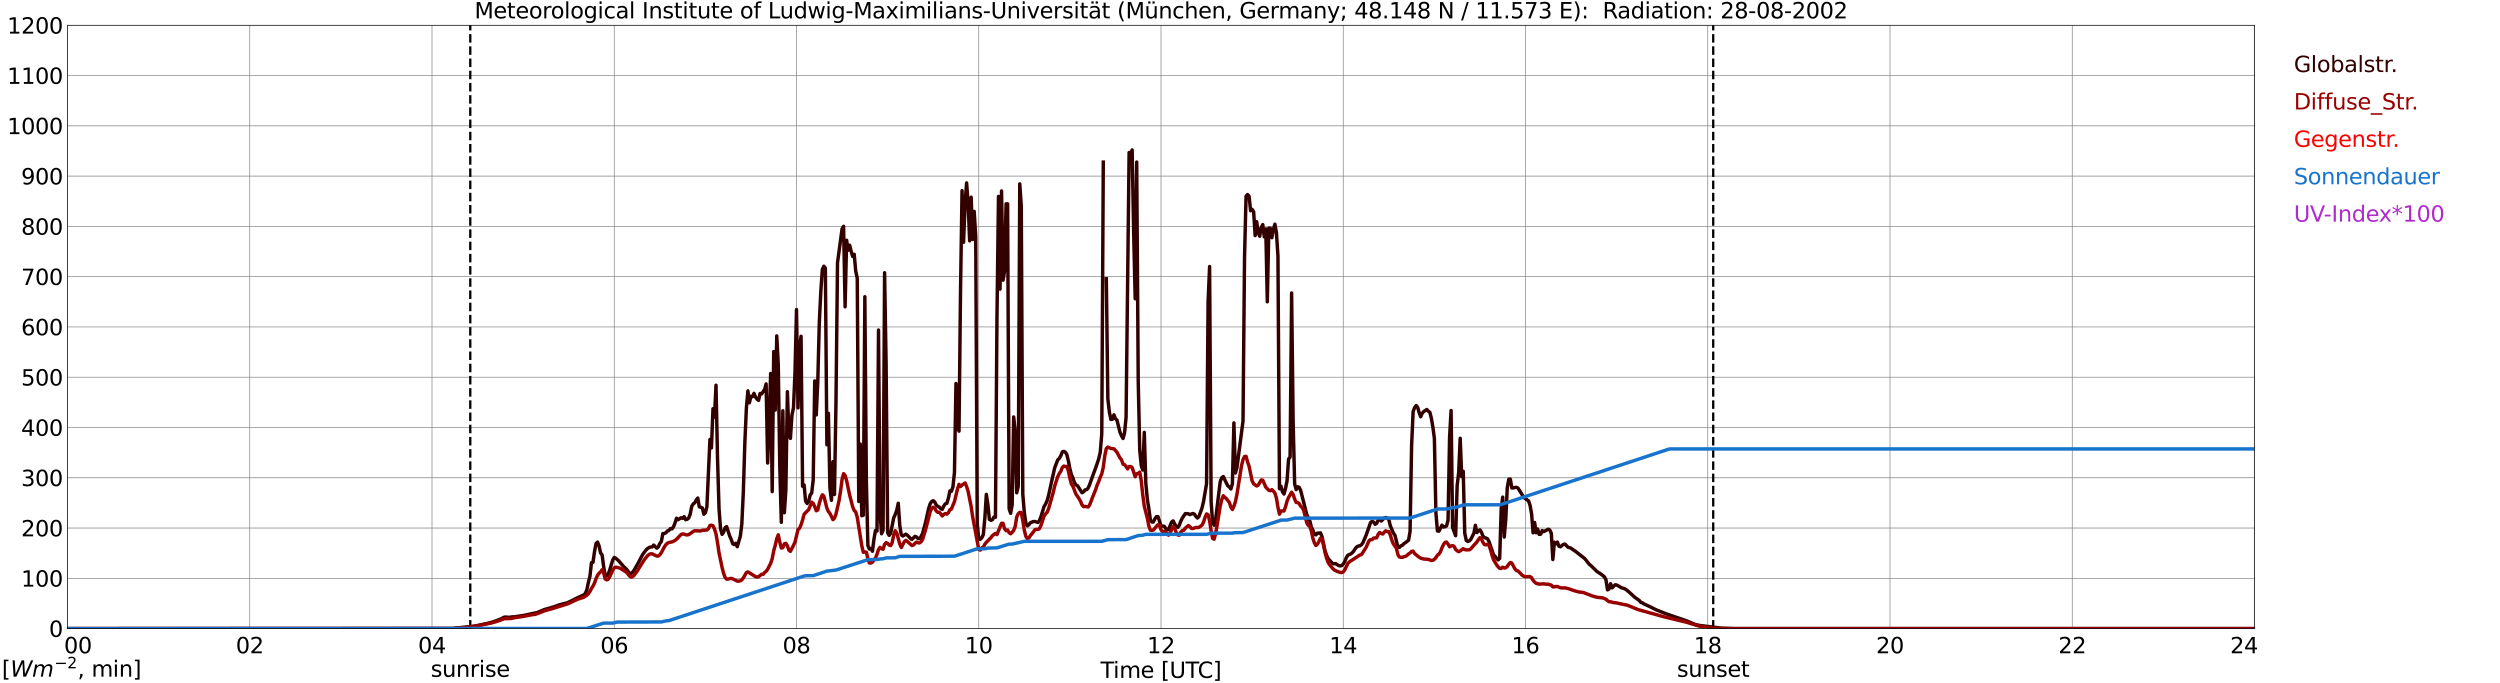 <?xml version="1.0" encoding="utf-8" standalone="no"?>
<!DOCTYPE svg PUBLIC "-//W3C//DTD SVG 1.1//EN"
  "http://www.w3.org/Graphics/SVG/1.1/DTD/svg11.dtd">
<svg xmlns:xlink="http://www.w3.org/1999/xlink" width="1085.4pt" height="296.64pt" viewBox="0 0 1085.4 296.64" xmlns="http://www.w3.org/2000/svg" version="1.1">
 <defs>
  <style type="text/css">*{stroke-linejoin: round; stroke-linecap: butt}</style>
 </defs>
 <g id="figure_1">
  <g id="patch_1">
   <path d="M 0 296.64 
L 1085.4 296.64 
L 1085.4 0 
L 0 0 
z
" style="fill: #ffffff"/>
  </g>
  <g id="axes_1">
   <g id="patch_2">
    <path d="M 29.306 272.909 
L 978.814 272.909 
L 978.814 10.976 
L 29.306 10.976 
z
" style="fill: #ffffff"/>
   </g>
   <g id="patch_3">
    <path d="M 978.814 272.909 
L 978.814 272.909 
L 978.814 10.976 
L 978.814 10.976 
z
" clip-path="url(#p84ae7bd929)" style="fill: #d3d3d3; opacity: 0.25; stroke: #d3d3d3; stroke-linejoin: miter"/>
   </g>
   <g id="matplotlib.axis_1">
    <g id="xtick_1">
     <g id="line2d_1">
      <path d="M 29.306 272.909 
L 29.306 10.976 
" clip-path="url(#p84ae7bd929)" style="fill: none; stroke: #808080; stroke-width: 0.3; stroke-linecap: square"/>
     </g>
     <g id="line2d_2"/>
     <g id="text_1">
      <!--    00 -->
      <g transform="translate(18.733 283.627) scale(0.095 -0.095)">
       <defs>
        <path id="DejaVuSans-20" transform="scale(0.016)"/>
        <path id="DejaVuSans-30" d="M 2034 4250 
Q 1547 4250 1301 3770 
Q 1056 3291 1056 2328 
Q 1056 1369 1301 889 
Q 1547 409 2034 409 
Q 2525 409 2770 889 
Q 3016 1369 3016 2328 
Q 3016 3291 2770 3770 
Q 2525 4250 2034 4250 
z
M 2034 4750 
Q 2819 4750 3233 4129 
Q 3647 3509 3647 2328 
Q 3647 1150 3233 529 
Q 2819 -91 2034 -91 
Q 1250 -91 836 529 
Q 422 1150 422 2328 
Q 422 3509 836 4129 
Q 1250 4750 2034 4750 
z
" transform="scale(0.016)"/>
       </defs>
       <use xlink:href="#DejaVuSans-20"/>
       <use xlink:href="#DejaVuSans-20" transform="translate(31.787 0)"/>
       <use xlink:href="#DejaVuSans-20" transform="translate(63.574 0)"/>
       <use xlink:href="#DejaVuSans-30" transform="translate(95.361 0)"/>
       <use xlink:href="#DejaVuSans-30" transform="translate(158.984 0)"/>
      </g>
     </g>
    </g>
    <g id="xtick_2">
     <g id="line2d_3">
      <path d="M 108.431 272.909 
L 108.431 10.976 
" clip-path="url(#p84ae7bd929)" style="fill: none; stroke: #808080; stroke-width: 0.3; stroke-linecap: square"/>
     </g>
     <g id="line2d_4"/>
     <g id="text_2">
      <!-- 02 -->
      <g transform="translate(102.387 283.627) scale(0.095 -0.095)">
       <defs>
        <path id="DejaVuSans-32" d="M 1228 531 
L 3431 531 
L 3431 0 
L 469 0 
L 469 531 
Q 828 903 1448 1529 
Q 2069 2156 2228 2338 
Q 2531 2678 2651 2914 
Q 2772 3150 2772 3378 
Q 2772 3750 2511 3984 
Q 2250 4219 1831 4219 
Q 1534 4219 1204 4116 
Q 875 4013 500 3803 
L 500 4441 
Q 881 4594 1212 4672 
Q 1544 4750 1819 4750 
Q 2544 4750 2975 4387 
Q 3406 4025 3406 3419 
Q 3406 3131 3298 2873 
Q 3191 2616 2906 2266 
Q 2828 2175 2409 1742 
Q 1991 1309 1228 531 
z
" transform="scale(0.016)"/>
       </defs>
       <use xlink:href="#DejaVuSans-30"/>
       <use xlink:href="#DejaVuSans-32" transform="translate(63.623 0)"/>
      </g>
     </g>
    </g>
    <g id="xtick_3">
     <g id="line2d_5">
      <path d="M 187.557 272.909 
L 187.557 10.976 
" clip-path="url(#p84ae7bd929)" style="fill: none; stroke: #808080; stroke-width: 0.3; stroke-linecap: square"/>
     </g>
     <g id="line2d_6"/>
     <g id="text_3">
      <!-- 04 -->
      <g transform="translate(181.513 283.627) scale(0.095 -0.095)">
       <defs>
        <path id="DejaVuSans-34" d="M 2419 4116 
L 825 1625 
L 2419 1625 
L 2419 4116 
z
M 2253 4666 
L 3047 4666 
L 3047 1625 
L 3713 1625 
L 3713 1100 
L 3047 1100 
L 3047 0 
L 2419 0 
L 2419 1100 
L 313 1100 
L 313 1709 
L 2253 4666 
z
" transform="scale(0.016)"/>
       </defs>
       <use xlink:href="#DejaVuSans-30"/>
       <use xlink:href="#DejaVuSans-34" transform="translate(63.623 0)"/>
      </g>
     </g>
    </g>
    <g id="xtick_4">
     <g id="line2d_7">
      <path d="M 266.683 272.909 
L 266.683 10.976 
" clip-path="url(#p84ae7bd929)" style="fill: none; stroke: #808080; stroke-width: 0.3; stroke-linecap: square"/>
     </g>
     <g id="line2d_8"/>
     <g id="text_4">
      <!-- 06 -->
      <g transform="translate(260.638 283.627) scale(0.095 -0.095)">
       <defs>
        <path id="DejaVuSans-36" d="M 2113 2584 
Q 1688 2584 1439 2293 
Q 1191 2003 1191 1497 
Q 1191 994 1439 701 
Q 1688 409 2113 409 
Q 2538 409 2786 701 
Q 3034 994 3034 1497 
Q 3034 2003 2786 2293 
Q 2538 2584 2113 2584 
z
M 3366 4563 
L 3366 3988 
Q 3128 4100 2886 4159 
Q 2644 4219 2406 4219 
Q 1781 4219 1451 3797 
Q 1122 3375 1075 2522 
Q 1259 2794 1537 2939 
Q 1816 3084 2150 3084 
Q 2853 3084 3261 2657 
Q 3669 2231 3669 1497 
Q 3669 778 3244 343 
Q 2819 -91 2113 -91 
Q 1303 -91 875 529 
Q 447 1150 447 2328 
Q 447 3434 972 4092 
Q 1497 4750 2381 4750 
Q 2619 4750 2861 4703 
Q 3103 4656 3366 4563 
z
" transform="scale(0.016)"/>
       </defs>
       <use xlink:href="#DejaVuSans-30"/>
       <use xlink:href="#DejaVuSans-36" transform="translate(63.623 0)"/>
      </g>
     </g>
    </g>
    <g id="xtick_5">
     <g id="line2d_9">
      <path d="M 345.808 272.909 
L 345.808 10.976 
" clip-path="url(#p84ae7bd929)" style="fill: none; stroke: #808080; stroke-width: 0.3; stroke-linecap: square"/>
     </g>
     <g id="line2d_10"/>
     <g id="text_5">
      <!-- 08 -->
      <g transform="translate(339.764 283.627) scale(0.095 -0.095)">
       <defs>
        <path id="DejaVuSans-38" d="M 2034 2216 
Q 1584 2216 1326 1975 
Q 1069 1734 1069 1313 
Q 1069 891 1326 650 
Q 1584 409 2034 409 
Q 2484 409 2743 651 
Q 3003 894 3003 1313 
Q 3003 1734 2745 1975 
Q 2488 2216 2034 2216 
z
M 1403 2484 
Q 997 2584 770 2862 
Q 544 3141 544 3541 
Q 544 4100 942 4425 
Q 1341 4750 2034 4750 
Q 2731 4750 3128 4425 
Q 3525 4100 3525 3541 
Q 3525 3141 3298 2862 
Q 3072 2584 2669 2484 
Q 3125 2378 3379 2068 
Q 3634 1759 3634 1313 
Q 3634 634 3220 271 
Q 2806 -91 2034 -91 
Q 1263 -91 848 271 
Q 434 634 434 1313 
Q 434 1759 690 2068 
Q 947 2378 1403 2484 
z
M 1172 3481 
Q 1172 3119 1398 2916 
Q 1625 2713 2034 2713 
Q 2441 2713 2670 2916 
Q 2900 3119 2900 3481 
Q 2900 3844 2670 4047 
Q 2441 4250 2034 4250 
Q 1625 4250 1398 4047 
Q 1172 3844 1172 3481 
z
" transform="scale(0.016)"/>
       </defs>
       <use xlink:href="#DejaVuSans-30"/>
       <use xlink:href="#DejaVuSans-38" transform="translate(63.623 0)"/>
      </g>
     </g>
    </g>
    <g id="xtick_6">
     <g id="line2d_11">
      <path d="M 424.934 272.909 
L 424.934 10.976 
" clip-path="url(#p84ae7bd929)" style="fill: none; stroke: #808080; stroke-width: 0.3; stroke-linecap: square"/>
     </g>
     <g id="line2d_12"/>
     <g id="text_6">
      <!-- 10 -->
      <g transform="translate(418.89 283.627) scale(0.095 -0.095)">
       <defs>
        <path id="DejaVuSans-31" d="M 794 531 
L 1825 531 
L 1825 4091 
L 703 3866 
L 703 4441 
L 1819 4666 
L 2450 4666 
L 2450 531 
L 3481 531 
L 3481 0 
L 794 0 
L 794 531 
z
" transform="scale(0.016)"/>
       </defs>
       <use xlink:href="#DejaVuSans-31"/>
       <use xlink:href="#DejaVuSans-30" transform="translate(63.623 0)"/>
      </g>
     </g>
    </g>
    <g id="xtick_7">
     <g id="line2d_13">
      <path d="M 504.06 272.909 
L 504.06 10.976 
" clip-path="url(#p84ae7bd929)" style="fill: none; stroke: #808080; stroke-width: 0.3; stroke-linecap: square"/>
     </g>
     <g id="line2d_14"/>
     <g id="text_7">
      <!-- 12 -->
      <g transform="translate(498.015 283.627) scale(0.095 -0.095)">
       <use xlink:href="#DejaVuSans-31"/>
       <use xlink:href="#DejaVuSans-32" transform="translate(63.623 0)"/>
      </g>
     </g>
    </g>
    <g id="xtick_8">
     <g id="line2d_15">
      <path d="M 583.185 272.909 
L 583.185 10.976 
" clip-path="url(#p84ae7bd929)" style="fill: none; stroke: #808080; stroke-width: 0.3; stroke-linecap: square"/>
     </g>
     <g id="line2d_16"/>
     <g id="text_8">
      <!-- 14 -->
      <g transform="translate(577.141 283.627) scale(0.095 -0.095)">
       <use xlink:href="#DejaVuSans-31"/>
       <use xlink:href="#DejaVuSans-34" transform="translate(63.623 0)"/>
      </g>
     </g>
    </g>
    <g id="xtick_9">
     <g id="line2d_17">
      <path d="M 662.311 272.909 
L 662.311 10.976 
" clip-path="url(#p84ae7bd929)" style="fill: none; stroke: #808080; stroke-width: 0.3; stroke-linecap: square"/>
     </g>
     <g id="line2d_18"/>
     <g id="text_9">
      <!-- 16 -->
      <g transform="translate(656.267 283.627) scale(0.095 -0.095)">
       <use xlink:href="#DejaVuSans-31"/>
       <use xlink:href="#DejaVuSans-36" transform="translate(63.623 0)"/>
      </g>
     </g>
    </g>
    <g id="xtick_10">
     <g id="line2d_19">
      <path d="M 741.437 272.909 
L 741.437 10.976 
" clip-path="url(#p84ae7bd929)" style="fill: none; stroke: #808080; stroke-width: 0.3; stroke-linecap: square"/>
     </g>
     <g id="line2d_20"/>
     <g id="text_10">
      <!-- 18 -->
      <g transform="translate(735.392 283.627) scale(0.095 -0.095)">
       <use xlink:href="#DejaVuSans-31"/>
       <use xlink:href="#DejaVuSans-38" transform="translate(63.623 0)"/>
      </g>
     </g>
    </g>
    <g id="xtick_11">
     <g id="line2d_21">
      <path d="M 820.562 272.909 
L 820.562 10.976 
" clip-path="url(#p84ae7bd929)" style="fill: none; stroke: #808080; stroke-width: 0.3; stroke-linecap: square"/>
     </g>
     <g id="line2d_22"/>
     <g id="text_11">
      <!-- 20 -->
      <g transform="translate(814.518 283.627) scale(0.095 -0.095)">
       <use xlink:href="#DejaVuSans-32"/>
       <use xlink:href="#DejaVuSans-30" transform="translate(63.623 0)"/>
      </g>
     </g>
    </g>
    <g id="xtick_12">
     <g id="line2d_23">
      <path d="M 899.688 272.909 
L 899.688 10.976 
" clip-path="url(#p84ae7bd929)" style="fill: none; stroke: #808080; stroke-width: 0.3; stroke-linecap: square"/>
     </g>
     <g id="line2d_24"/>
     <g id="text_12">
      <!-- 22 -->
      <g transform="translate(893.644 283.627) scale(0.095 -0.095)">
       <use xlink:href="#DejaVuSans-32"/>
       <use xlink:href="#DejaVuSans-32" transform="translate(63.623 0)"/>
      </g>
     </g>
    </g>
    <g id="xtick_13">
     <g id="line2d_25">
      <path d="M 978.814 272.909 
L 978.814 10.976 
" clip-path="url(#p84ae7bd929)" style="fill: none; stroke: #808080; stroke-width: 0.3; stroke-linecap: square"/>
     </g>
     <g id="line2d_26"/>
     <g id="text_13">
      <!-- 24    -->
      <g transform="translate(968.241 283.627) scale(0.095 -0.095)">
       <use xlink:href="#DejaVuSans-32"/>
       <use xlink:href="#DejaVuSans-34" transform="translate(63.623 0)"/>
       <use xlink:href="#DejaVuSans-20" transform="translate(127.246 0)"/>
       <use xlink:href="#DejaVuSans-20" transform="translate(159.033 0)"/>
       <use xlink:href="#DejaVuSans-20" transform="translate(190.82 0)"/>
      </g>
     </g>
    </g>
    <g id="text_14">
     <!-- Time [UTC] -->
     <g transform="translate(477.806 294.322) scale(0.095 -0.095)">
      <defs>
       <path id="DejaVuSans-54" d="M -19 4666 
L 3928 4666 
L 3928 4134 
L 2272 4134 
L 2272 0 
L 1638 0 
L 1638 4134 
L -19 4134 
L -19 4666 
z
" transform="scale(0.016)"/>
       <path id="DejaVuSans-69" d="M 603 3500 
L 1178 3500 
L 1178 0 
L 603 0 
L 603 3500 
z
M 603 4863 
L 1178 4863 
L 1178 4134 
L 603 4134 
L 603 4863 
z
" transform="scale(0.016)"/>
       <path id="DejaVuSans-6d" d="M 3328 2828 
Q 3544 3216 3844 3400 
Q 4144 3584 4550 3584 
Q 5097 3584 5394 3201 
Q 5691 2819 5691 2113 
L 5691 0 
L 5113 0 
L 5113 2094 
Q 5113 2597 4934 2840 
Q 4756 3084 4391 3084 
Q 3944 3084 3684 2787 
Q 3425 2491 3425 1978 
L 3425 0 
L 2847 0 
L 2847 2094 
Q 2847 2600 2669 2842 
Q 2491 3084 2119 3084 
Q 1678 3084 1418 2786 
Q 1159 2488 1159 1978 
L 1159 0 
L 581 0 
L 581 3500 
L 1159 3500 
L 1159 2956 
Q 1356 3278 1631 3431 
Q 1906 3584 2284 3584 
Q 2666 3584 2933 3390 
Q 3200 3197 3328 2828 
z
" transform="scale(0.016)"/>
       <path id="DejaVuSans-65" d="M 3597 1894 
L 3597 1613 
L 953 1613 
Q 991 1019 1311 708 
Q 1631 397 2203 397 
Q 2534 397 2845 478 
Q 3156 559 3463 722 
L 3463 178 
Q 3153 47 2828 -22 
Q 2503 -91 2169 -91 
Q 1331 -91 842 396 
Q 353 884 353 1716 
Q 353 2575 817 3079 
Q 1281 3584 2069 3584 
Q 2775 3584 3186 3129 
Q 3597 2675 3597 1894 
z
M 3022 2063 
Q 3016 2534 2758 2815 
Q 2500 3097 2075 3097 
Q 1594 3097 1305 2825 
Q 1016 2553 972 2059 
L 3022 2063 
z
" transform="scale(0.016)"/>
       <path id="DejaVuSans-5b" d="M 550 4863 
L 1875 4863 
L 1875 4416 
L 1125 4416 
L 1125 -397 
L 1875 -397 
L 1875 -844 
L 550 -844 
L 550 4863 
z
" transform="scale(0.016)"/>
       <path id="DejaVuSans-55" d="M 556 4666 
L 1191 4666 
L 1191 1831 
Q 1191 1081 1462 751 
Q 1734 422 2344 422 
Q 2950 422 3222 751 
Q 3494 1081 3494 1831 
L 3494 4666 
L 4128 4666 
L 4128 1753 
Q 4128 841 3676 375 
Q 3225 -91 2344 -91 
Q 1459 -91 1007 375 
Q 556 841 556 1753 
L 556 4666 
z
" transform="scale(0.016)"/>
       <path id="DejaVuSans-43" d="M 4122 4306 
L 4122 3641 
Q 3803 3938 3442 4084 
Q 3081 4231 2675 4231 
Q 1875 4231 1450 3742 
Q 1025 3253 1025 2328 
Q 1025 1406 1450 917 
Q 1875 428 2675 428 
Q 3081 428 3442 575 
Q 3803 722 4122 1019 
L 4122 359 
Q 3791 134 3420 21 
Q 3050 -91 2638 -91 
Q 1578 -91 968 557 
Q 359 1206 359 2328 
Q 359 3453 968 4101 
Q 1578 4750 2638 4750 
Q 3056 4750 3426 4639 
Q 3797 4528 4122 4306 
z
" transform="scale(0.016)"/>
       <path id="DejaVuSans-5d" d="M 1947 4863 
L 1947 -844 
L 622 -844 
L 622 -397 
L 1369 -397 
L 1369 4416 
L 622 4416 
L 622 4863 
L 1947 4863 
z
" transform="scale(0.016)"/>
      </defs>
      <use xlink:href="#DejaVuSans-54"/>
      <use xlink:href="#DejaVuSans-69" transform="translate(57.959 0)"/>
      <use xlink:href="#DejaVuSans-6d" transform="translate(85.742 0)"/>
      <use xlink:href="#DejaVuSans-65" transform="translate(183.154 0)"/>
      <use xlink:href="#DejaVuSans-20" transform="translate(244.678 0)"/>
      <use xlink:href="#DejaVuSans-5b" transform="translate(276.465 0)"/>
      <use xlink:href="#DejaVuSans-55" transform="translate(315.479 0)"/>
      <use xlink:href="#DejaVuSans-54" transform="translate(388.672 0)"/>
      <use xlink:href="#DejaVuSans-43" transform="translate(443.881 0)"/>
      <use xlink:href="#DejaVuSans-5d" transform="translate(513.705 0)"/>
     </g>
    </g>
   </g>
   <g id="matplotlib.axis_2">
    <g id="ytick_1">
     <g id="line2d_27">
      <path d="M 29.306 272.909 
L 978.814 272.909 
" clip-path="url(#p84ae7bd929)" style="fill: none; stroke: #808080; stroke-width: 0.3; stroke-linecap: square"/>
     </g>
     <g id="line2d_28"/>
     <g id="text_15">
      <!-- 0 -->
      <g transform="translate(21.261 276.518) scale(0.095 -0.095)">
       <use xlink:href="#DejaVuSans-30"/>
      </g>
     </g>
    </g>
    <g id="ytick_2">
     <g id="line2d_29">
      <path d="M 29.306 251.081 
L 978.814 251.081 
" clip-path="url(#p84ae7bd929)" style="fill: none; stroke: #808080; stroke-width: 0.3; stroke-linecap: square"/>
     </g>
     <g id="line2d_30"/>
     <g id="text_16">
      <!-- 100 -->
      <g transform="translate(9.173 254.69) scale(0.095 -0.095)">
       <use xlink:href="#DejaVuSans-31"/>
       <use xlink:href="#DejaVuSans-30" transform="translate(63.623 0)"/>
       <use xlink:href="#DejaVuSans-30" transform="translate(127.246 0)"/>
      </g>
     </g>
    </g>
    <g id="ytick_3">
     <g id="line2d_31">
      <path d="M 29.306 229.253 
L 978.814 229.253 
" clip-path="url(#p84ae7bd929)" style="fill: none; stroke: #808080; stroke-width: 0.3; stroke-linecap: square"/>
     </g>
     <g id="line2d_32"/>
     <g id="text_17">
      <!-- 200 -->
      <g transform="translate(9.173 232.863) scale(0.095 -0.095)">
       <use xlink:href="#DejaVuSans-32"/>
       <use xlink:href="#DejaVuSans-30" transform="translate(63.623 0)"/>
       <use xlink:href="#DejaVuSans-30" transform="translate(127.246 0)"/>
      </g>
     </g>
    </g>
    <g id="ytick_4">
     <g id="line2d_33">
      <path d="M 29.306 207.426 
L 978.814 207.426 
" clip-path="url(#p84ae7bd929)" style="fill: none; stroke: #808080; stroke-width: 0.3; stroke-linecap: square"/>
     </g>
     <g id="line2d_34"/>
     <g id="text_18">
      <!-- 300 -->
      <g transform="translate(9.173 211.035) scale(0.095 -0.095)">
       <defs>
        <path id="DejaVuSans-33" d="M 2597 2516 
Q 3050 2419 3304 2112 
Q 3559 1806 3559 1356 
Q 3559 666 3084 287 
Q 2609 -91 1734 -91 
Q 1441 -91 1130 -33 
Q 819 25 488 141 
L 488 750 
Q 750 597 1062 519 
Q 1375 441 1716 441 
Q 2309 441 2620 675 
Q 2931 909 2931 1356 
Q 2931 1769 2642 2001 
Q 2353 2234 1838 2234 
L 1294 2234 
L 1294 2753 
L 1863 2753 
Q 2328 2753 2575 2939 
Q 2822 3125 2822 3475 
Q 2822 3834 2567 4026 
Q 2313 4219 1838 4219 
Q 1578 4219 1281 4162 
Q 984 4106 628 3988 
L 628 4550 
Q 988 4650 1302 4700 
Q 1616 4750 1894 4750 
Q 2613 4750 3031 4423 
Q 3450 4097 3450 3541 
Q 3450 3153 3228 2886 
Q 3006 2619 2597 2516 
z
" transform="scale(0.016)"/>
       </defs>
       <use xlink:href="#DejaVuSans-33"/>
       <use xlink:href="#DejaVuSans-30" transform="translate(63.623 0)"/>
       <use xlink:href="#DejaVuSans-30" transform="translate(127.246 0)"/>
      </g>
     </g>
    </g>
    <g id="ytick_5">
     <g id="line2d_35">
      <path d="M 29.306 185.598 
L 978.814 185.598 
" clip-path="url(#p84ae7bd929)" style="fill: none; stroke: #808080; stroke-width: 0.3; stroke-linecap: square"/>
     </g>
     <g id="line2d_36"/>
     <g id="text_19">
      <!-- 400 -->
      <g transform="translate(9.173 189.207) scale(0.095 -0.095)">
       <use xlink:href="#DejaVuSans-34"/>
       <use xlink:href="#DejaVuSans-30" transform="translate(63.623 0)"/>
       <use xlink:href="#DejaVuSans-30" transform="translate(127.246 0)"/>
      </g>
     </g>
    </g>
    <g id="ytick_6">
     <g id="line2d_37">
      <path d="M 29.306 163.77 
L 978.814 163.77 
" clip-path="url(#p84ae7bd929)" style="fill: none; stroke: #808080; stroke-width: 0.3; stroke-linecap: square"/>
     </g>
     <g id="line2d_38"/>
     <g id="text_20">
      <!-- 500 -->
      <g transform="translate(9.173 167.379) scale(0.095 -0.095)">
       <defs>
        <path id="DejaVuSans-35" d="M 691 4666 
L 3169 4666 
L 3169 4134 
L 1269 4134 
L 1269 2991 
Q 1406 3038 1543 3061 
Q 1681 3084 1819 3084 
Q 2600 3084 3056 2656 
Q 3513 2228 3513 1497 
Q 3513 744 3044 326 
Q 2575 -91 1722 -91 
Q 1428 -91 1123 -41 
Q 819 9 494 109 
L 494 744 
Q 775 591 1075 516 
Q 1375 441 1709 441 
Q 2250 441 2565 725 
Q 2881 1009 2881 1497 
Q 2881 1984 2565 2268 
Q 2250 2553 1709 2553 
Q 1456 2553 1204 2497 
Q 953 2441 691 2322 
L 691 4666 
z
" transform="scale(0.016)"/>
       </defs>
       <use xlink:href="#DejaVuSans-35"/>
       <use xlink:href="#DejaVuSans-30" transform="translate(63.623 0)"/>
       <use xlink:href="#DejaVuSans-30" transform="translate(127.246 0)"/>
      </g>
     </g>
    </g>
    <g id="ytick_7">
     <g id="line2d_39">
      <path d="M 29.306 141.942 
L 978.814 141.942 
" clip-path="url(#p84ae7bd929)" style="fill: none; stroke: #808080; stroke-width: 0.3; stroke-linecap: square"/>
     </g>
     <g id="line2d_40"/>
     <g id="text_21">
      <!-- 600 -->
      <g transform="translate(9.173 145.551) scale(0.095 -0.095)">
       <use xlink:href="#DejaVuSans-36"/>
       <use xlink:href="#DejaVuSans-30" transform="translate(63.623 0)"/>
       <use xlink:href="#DejaVuSans-30" transform="translate(127.246 0)"/>
      </g>
     </g>
    </g>
    <g id="ytick_8">
     <g id="line2d_41">
      <path d="M 29.306 120.114 
L 978.814 120.114 
" clip-path="url(#p84ae7bd929)" style="fill: none; stroke: #808080; stroke-width: 0.3; stroke-linecap: square"/>
     </g>
     <g id="line2d_42"/>
     <g id="text_22">
      <!-- 700 -->
      <g transform="translate(9.173 123.724) scale(0.095 -0.095)">
       <defs>
        <path id="DejaVuSans-37" d="M 525 4666 
L 3525 4666 
L 3525 4397 
L 1831 0 
L 1172 0 
L 2766 4134 
L 525 4134 
L 525 4666 
z
" transform="scale(0.016)"/>
       </defs>
       <use xlink:href="#DejaVuSans-37"/>
       <use xlink:href="#DejaVuSans-30" transform="translate(63.623 0)"/>
       <use xlink:href="#DejaVuSans-30" transform="translate(127.246 0)"/>
      </g>
     </g>
    </g>
    <g id="ytick_9">
     <g id="line2d_43">
      <path d="M 29.306 98.287 
L 978.814 98.287 
" clip-path="url(#p84ae7bd929)" style="fill: none; stroke: #808080; stroke-width: 0.3; stroke-linecap: square"/>
     </g>
     <g id="line2d_44"/>
     <g id="text_23">
      <!-- 800 -->
      <g transform="translate(9.173 101.896) scale(0.095 -0.095)">
       <use xlink:href="#DejaVuSans-38"/>
       <use xlink:href="#DejaVuSans-30" transform="translate(63.623 0)"/>
       <use xlink:href="#DejaVuSans-30" transform="translate(127.246 0)"/>
      </g>
     </g>
    </g>
    <g id="ytick_10">
     <g id="line2d_45">
      <path d="M 29.306 76.459 
L 978.814 76.459 
" clip-path="url(#p84ae7bd929)" style="fill: none; stroke: #808080; stroke-width: 0.3; stroke-linecap: square"/>
     </g>
     <g id="line2d_46"/>
     <g id="text_24">
      <!-- 900 -->
      <g transform="translate(9.173 80.068) scale(0.095 -0.095)">
       <defs>
        <path id="DejaVuSans-39" d="M 703 97 
L 703 672 
Q 941 559 1184 500 
Q 1428 441 1663 441 
Q 2288 441 2617 861 
Q 2947 1281 2994 2138 
Q 2813 1869 2534 1725 
Q 2256 1581 1919 1581 
Q 1219 1581 811 2004 
Q 403 2428 403 3163 
Q 403 3881 828 4315 
Q 1253 4750 1959 4750 
Q 2769 4750 3195 4129 
Q 3622 3509 3622 2328 
Q 3622 1225 3098 567 
Q 2575 -91 1691 -91 
Q 1453 -91 1209 -44 
Q 966 3 703 97 
z
M 1959 2075 
Q 2384 2075 2632 2365 
Q 2881 2656 2881 3163 
Q 2881 3666 2632 3958 
Q 2384 4250 1959 4250 
Q 1534 4250 1286 3958 
Q 1038 3666 1038 3163 
Q 1038 2656 1286 2365 
Q 1534 2075 1959 2075 
z
" transform="scale(0.016)"/>
       </defs>
       <use xlink:href="#DejaVuSans-39"/>
       <use xlink:href="#DejaVuSans-30" transform="translate(63.623 0)"/>
       <use xlink:href="#DejaVuSans-30" transform="translate(127.246 0)"/>
      </g>
     </g>
    </g>
    <g id="ytick_11">
     <g id="line2d_47">
      <path d="M 29.306 54.631 
L 978.814 54.631 
" clip-path="url(#p84ae7bd929)" style="fill: none; stroke: #808080; stroke-width: 0.3; stroke-linecap: square"/>
     </g>
     <g id="line2d_48"/>
     <g id="text_25">
      <!-- 1000 -->
      <g transform="translate(3.128 58.24) scale(0.095 -0.095)">
       <use xlink:href="#DejaVuSans-31"/>
       <use xlink:href="#DejaVuSans-30" transform="translate(63.623 0)"/>
       <use xlink:href="#DejaVuSans-30" transform="translate(127.246 0)"/>
       <use xlink:href="#DejaVuSans-30" transform="translate(190.869 0)"/>
      </g>
     </g>
    </g>
    <g id="ytick_12">
     <g id="line2d_49">
      <path d="M 29.306 32.803 
L 978.814 32.803 
" clip-path="url(#p84ae7bd929)" style="fill: none; stroke: #808080; stroke-width: 0.3; stroke-linecap: square"/>
     </g>
     <g id="line2d_50"/>
     <g id="text_26">
      <!-- 1100 -->
      <g transform="translate(3.128 36.413) scale(0.095 -0.095)">
       <use xlink:href="#DejaVuSans-31"/>
       <use xlink:href="#DejaVuSans-31" transform="translate(63.623 0)"/>
       <use xlink:href="#DejaVuSans-30" transform="translate(127.246 0)"/>
       <use xlink:href="#DejaVuSans-30" transform="translate(190.869 0)"/>
      </g>
     </g>
    </g>
    <g id="ytick_13">
     <g id="line2d_51">
      <path d="M 29.306 10.976 
L 978.814 10.976 
" clip-path="url(#p84ae7bd929)" style="fill: none; stroke: #808080; stroke-width: 0.3; stroke-linecap: square"/>
     </g>
     <g id="line2d_52"/>
     <g id="text_27">
      <!-- 1200 -->
      <g transform="translate(3.128 14.585) scale(0.095 -0.095)">
       <use xlink:href="#DejaVuSans-31"/>
       <use xlink:href="#DejaVuSans-32" transform="translate(63.623 0)"/>
       <use xlink:href="#DejaVuSans-30" transform="translate(127.246 0)"/>
       <use xlink:href="#DejaVuSans-30" transform="translate(190.869 0)"/>
      </g>
     </g>
    </g>
   </g>
   <g id="line2d_53">
    <path d="M 204.174 272.909 
L 204.174 10.976 
" clip-path="url(#p84ae7bd929)" style="fill: none; stroke-dasharray: 3.7,1.6; stroke-dashoffset: 0; stroke: #000000"/>
   </g>
   <g id="line2d_54">
    <path d="M 743.811 272.909 
L 743.811 10.976 
" clip-path="url(#p84ae7bd929)" style="fill: none; stroke-dasharray: 3.7,1.6; stroke-dashoffset: 0; stroke: #000000"/>
   </g>
   <g id="line2d_55">
    <path d="M 29.306 272.909 
L 196.788 272.909 
L 197.448 272.71 
L 204.701 272.012 
L 206.679 271.713 
L 208.657 271.27 
L 211.295 270.73 
L 213.932 270.021 
L 215.91 269.325 
L 217.889 268.528 
L 218.548 268.109 
L 219.207 267.899 
L 221.186 268.011 
L 222.504 267.795 
L 223.164 267.849 
L 225.142 267.517 
L 227.12 267.244 
L 231.076 266.395 
L 233.054 266.02 
L 235.033 265.195 
L 236.351 264.632 
L 238.989 263.914 
L 240.308 263.499 
L 242.945 262.576 
L 246.242 261.724 
L 248.22 260.792 
L 250.198 259.788 
L 253.495 258.249 
L 254.155 257.625 
L 254.814 255.946 
L 255.473 252.784 
L 256.133 250.193 
L 256.792 244.301 
L 257.451 244.146 
L 258.111 239.497 
L 258.77 235.974 
L 259.43 235.361 
L 260.089 237.039 
L 260.748 240.071 
L 261.408 240.894 
L 262.067 245.932 
L 262.726 249.603 
L 263.386 250.025 
L 264.045 249.335 
L 264.705 247.482 
L 266.023 243.125 
L 266.683 242.031 
L 267.342 242.372 
L 268.661 243.524 
L 269.98 245.061 
L 270.639 245.845 
L 271.958 247.093 
L 273.277 248.868 
L 273.936 249.014 
L 274.595 248.527 
L 275.255 247.632 
L 277.233 244.162 
L 278.552 241.586 
L 279.211 240.466 
L 280.53 238.716 
L 281.189 238.113 
L 281.849 237.707 
L 282.508 237.489 
L 283.167 237.423 
L 283.827 236.657 
L 285.145 237.989 
L 285.805 237.452 
L 286.464 235.943 
L 287.124 235.131 
L 287.783 231.67 
L 288.442 231.641 
L 289.102 231.307 
L 289.761 230.524 
L 290.42 230.351 
L 291.08 229.472 
L 291.739 229.633 
L 292.399 228.714 
L 293.058 227.068 
L 293.717 224.99 
L 294.377 225.654 
L 295.696 224.785 
L 296.355 225.043 
L 297.014 224.329 
L 297.674 225.623 
L 298.333 225.453 
L 298.992 224.92 
L 299.652 223.251 
L 300.311 219.863 
L 300.971 218.765 
L 301.63 218.307 
L 302.289 217.06 
L 302.949 216.233 
L 303.608 220.042 
L 304.267 220.221 
L 304.927 220.537 
L 305.586 223.259 
L 306.246 222.598 
L 306.905 220.031 
L 308.224 190.801 
L 308.883 194.451 
L 309.543 177.454 
L 310.202 181.093 
L 310.861 167.245 
L 311.521 199.229 
L 312.18 220.985 
L 312.839 229.609 
L 313.499 231.99 
L 314.158 231.072 
L 314.818 229.081 
L 315.477 228.625 
L 316.796 232.693 
L 317.455 234.178 
L 318.114 236.055 
L 318.774 236.428 
L 319.433 235.858 
L 320.093 237.36 
L 321.411 232.846 
L 322.071 227.487 
L 322.73 213.378 
L 323.39 191.934 
L 324.049 177.19 
L 324.708 169.72 
L 325.368 174.859 
L 326.027 172.065 
L 326.686 172.226 
L 327.346 170.781 
L 328.005 172.368 
L 328.665 173.28 
L 329.324 173.828 
L 329.983 170.844 
L 330.643 171.012 
L 331.961 169.135 
L 332.621 166.682 
L 333.28 201.03 
L 334.599 162.146 
L 335.258 213.443 
L 335.918 152.649 
L 336.577 178.039 
L 337.236 145.845 
L 337.896 158.326 
L 338.555 202.898 
L 339.215 226.771 
L 339.874 178.34 
L 340.533 222.611 
L 341.193 212.662 
L 341.852 170.061 
L 342.512 188.82 
L 343.171 190.328 
L 343.83 180.25 
L 344.49 177.061 
L 345.149 161.908 
L 345.808 134.399 
L 346.468 177.081 
L 347.127 150.933 
L 347.787 146.009 
L 348.446 211.108 
L 349.105 210.549 
L 349.765 217.647 
L 350.424 218.582 
L 351.083 217.691 
L 351.743 214.906 
L 352.402 214.063 
L 353.062 208.292 
L 353.721 165.387 
L 354.38 180.141 
L 355.04 165.975 
L 355.699 140.314 
L 356.359 126.641 
L 357.018 117.048 
L 357.677 115.583 
L 358.337 116.391 
L 358.996 193.078 
L 359.655 179.442 
L 360.315 211.889 
L 360.974 217.213 
L 361.634 200.425 
L 362.293 214.681 
L 362.952 174.245 
L 363.612 114.09 
L 365.59 99.352 
L 366.249 98.256 
L 366.909 133.207 
L 367.568 104.316 
L 368.227 108.627 
L 368.887 106.474 
L 369.546 109.19 
L 370.206 111.338 
L 370.865 110.401 
L 371.524 117.755 
L 372.184 120.763 
L 372.843 217.715 
L 373.502 192.794 
L 374.162 223.914 
L 374.821 223.683 
L 375.481 128.843 
L 376.14 208.995 
L 376.799 236.843 
L 377.459 238.384 
L 378.118 238.089 
L 378.777 239.327 
L 379.437 234.108 
L 380.096 230.325 
L 380.756 230.548 
L 381.415 143.3 
L 382.074 222.701 
L 382.734 231.729 
L 383.393 230.249 
L 384.053 118.41 
L 384.712 157.857 
L 385.371 231.264 
L 386.031 232.418 
L 386.69 231.502 
L 388.009 224.822 
L 388.668 223.386 
L 389.328 221.539 
L 389.987 218.497 
L 390.646 228.21 
L 391.306 232.202 
L 391.965 232.717 
L 393.284 231.914 
L 393.943 232.388 
L 395.262 233.752 
L 395.921 234.202 
L 397.24 232.868 
L 397.899 233.147 
L 398.559 233.828 
L 399.218 233.817 
L 399.878 232.953 
L 400.537 231.619 
L 401.856 226.728 
L 403.175 220.758 
L 403.834 218.745 
L 404.493 217.746 
L 405.153 217.396 
L 405.812 217.94 
L 406.471 219.261 
L 407.131 219.859 
L 407.79 220.116 
L 408.45 220.874 
L 409.109 221.131 
L 409.768 219.658 
L 410.428 218.708 
L 411.087 218.516 
L 411.746 216.347 
L 412.406 213.129 
L 413.065 213.317 
L 413.725 211.374 
L 414.384 205.169 
L 415.043 166.509 
L 415.703 184.939 
L 416.362 187.191 
L 417.022 126.078 
L 417.681 82.772 
L 418.34 105.18 
L 419 88.37 
L 419.659 79.436 
L 420.318 88.281 
L 420.978 104.562 
L 421.637 85.605 
L 422.297 103.962 
L 422.956 91.791 
L 423.615 102.547 
L 424.275 227.391 
L 424.934 234.071 
L 425.593 234.158 
L 426.253 233.455 
L 426.912 232.159 
L 427.572 225.123 
L 428.231 214.635 
L 428.89 219.01 
L 429.55 225.49 
L 430.209 225.885 
L 430.869 225.647 
L 431.528 224.462 
L 432.187 224.587 
L 432.847 137.502 
L 433.506 85.275 
L 434.165 125.534 
L 434.825 82.911 
L 435.484 121.614 
L 436.144 117.794 
L 436.803 88.501 
L 437.462 88.512 
L 438.122 220.863 
L 438.781 222.853 
L 439.44 219.123 
L 440.1 181.027 
L 440.759 187.316 
L 441.419 213.95 
L 442.078 211.193 
L 442.737 79.834 
L 443.397 89.436 
L 444.056 214.598 
L 444.716 222.561 
L 445.375 227.121 
L 446.034 228.319 
L 446.694 227.81 
L 447.353 226.944 
L 448.672 226.422 
L 449.331 226.411 
L 450.65 226.839 
L 451.309 225.92 
L 451.969 224.231 
L 453.287 219.92 
L 453.947 218.855 
L 454.606 217.392 
L 455.266 215.026 
L 456.584 208.969 
L 457.903 203.119 
L 459.222 199.659 
L 459.881 199.05 
L 460.541 197.913 
L 461.2 196.226 
L 461.859 195.968 
L 462.519 196.317 
L 463.178 197.341 
L 463.838 200.056 
L 464.497 203.531 
L 465.156 206.005 
L 465.816 207.548 
L 466.475 209.499 
L 467.134 210.547 
L 467.794 210.839 
L 469.772 213.921 
L 470.431 213.542 
L 471.091 212.693 
L 471.75 212.612 
L 472.409 211.926 
L 473.069 210.409 
L 474.388 206.638 
L 475.706 203.112 
L 477.025 199.207 
L 477.685 196.326 
L 478.344 188.348 
L 479.003 70.393 
M 480.322 121.036 
L 480.981 173.165 
L 481.641 178.875 
L 482.3 182.105 
L 482.96 182.022 
L 483.619 180.102 
L 484.278 181.771 
L 484.938 182.398 
L 486.256 187.667 
L 486.916 189.197 
L 487.575 190.365 
L 488.235 187.951 
L 488.894 181.261 
L 490.213 66.22 
L 490.872 66.787 
L 491.532 65.104 
L 492.191 101.039 
L 492.85 129.71 
L 493.51 70.356 
L 494.169 165.505 
L 494.828 195.412 
L 495.488 202.158 
L 496.147 204.068 
L 496.807 187.726 
L 497.466 209.7 
L 498.125 216.857 
L 498.785 220.828 
L 499.444 225.719 
L 500.103 226.625 
L 500.763 226.621 
L 501.422 225.22 
L 502.082 224.318 
L 502.741 224.301 
L 503.4 226.189 
L 504.06 228.43 
L 505.379 228.441 
L 506.697 230.087 
L 507.357 229.836 
L 508.675 226.632 
L 509.335 226.169 
L 509.994 227.501 
L 510.654 228.481 
L 511.313 229.018 
L 511.972 228.107 
L 512.632 226.35 
L 513.291 224.971 
L 514.61 222.984 
L 515.929 223.061 
L 516.588 223.41 
L 517.907 222.945 
L 518.566 223.222 
L 519.226 224.215 
L 519.885 224.899 
L 520.544 224.237 
L 521.863 220.529 
L 522.522 217.757 
L 523.841 209.975 
L 524.501 131.122 
L 525.16 115.723 
L 525.819 217.785 
L 526.479 227.16 
L 527.138 228.042 
L 527.797 225.278 
L 529.776 209.074 
L 530.435 207.419 
L 531.094 206.902 
L 532.413 209.669 
L 533.073 210.929 
L 533.732 211.416 
L 534.391 212.3 
L 535.051 210.054 
L 535.71 183.614 
L 536.369 205.358 
L 537.029 203.082 
L 539.666 182.819 
L 540.326 111.702 
L 540.985 85.186 
L 541.644 84.465 
L 542.304 85.168 
L 542.963 91.505 
L 543.623 90.887 
L 544.282 91.926 
L 544.941 102.277 
L 545.601 96.259 
L 546.26 101.192 
L 546.919 102.567 
L 547.579 98.773 
L 548.238 97.516 
L 548.898 102.853 
L 549.557 99.404 
L 550.216 131.02 
L 550.876 99.062 
L 551.535 99.094 
L 552.195 103.191 
L 552.854 99.54 
L 553.513 97.335 
L 554.173 101.03 
L 554.832 111.093 
L 555.491 212.184 
L 556.151 211.123 
L 556.81 213.544 
L 557.47 214.487 
L 558.129 212.012 
L 558.788 208.735 
L 559.448 199.312 
L 560.107 198.467 
L 560.766 127.211 
L 561.426 182.965 
L 562.085 210.095 
L 562.745 212.559 
L 563.404 211.337 
L 564.063 211.599 
L 564.723 213.046 
L 567.36 223.436 
L 568.679 226.219 
L 569.338 228.863 
L 569.998 230.183 
L 570.657 231.951 
L 571.317 232.2 
L 571.976 231.46 
L 572.635 231.469 
L 573.295 231.344 
L 573.954 232.918 
L 575.273 239.202 
L 575.932 241.023 
L 576.592 242.477 
L 578.57 244.653 
L 579.229 244.795 
L 579.889 244.701 
L 581.207 245.546 
L 581.867 245.705 
L 582.526 245.53 
L 583.185 244.913 
L 583.845 243.793 
L 584.504 242.136 
L 585.164 241.053 
L 586.482 240.473 
L 587.142 239.96 
L 587.801 239.141 
L 588.46 238.098 
L 589.12 237.391 
L 589.779 237.065 
L 590.439 236.945 
L 591.098 236.515 
L 591.757 235.572 
L 593.076 232.46 
L 595.054 226.837 
L 595.714 226.385 
L 596.373 226.651 
L 597.032 227.621 
L 597.692 227.225 
L 598.351 225.842 
L 599.011 225.261 
L 599.67 226.217 
L 600.989 224.949 
L 601.648 224.68 
L 602.307 224.951 
L 602.967 225.582 
L 603.626 228.269 
L 604.945 231.46 
L 605.604 232.318 
L 606.923 237.563 
L 607.582 237.657 
L 608.242 236.965 
L 608.901 236.721 
L 609.561 235.976 
L 610.22 235.581 
L 611.539 234.54 
L 612.198 230.757 
L 612.858 193.561 
L 613.517 178.709 
L 614.176 176.954 
L 614.836 176.094 
L 615.495 176.836 
L 616.154 179.239 
L 616.814 180.927 
L 617.473 179.375 
L 618.133 178.674 
L 619.451 177.797 
L 620.111 178.543 
L 620.77 178.966 
L 621.429 181.56 
L 622.089 185.364 
L 622.748 190.31 
L 623.408 222.567 
L 624.067 230.493 
L 624.726 230.626 
L 626.045 228.018 
L 626.705 228.804 
L 627.364 228.675 
L 628.023 228.35 
L 628.683 225.887 
L 629.342 190.038 
L 630.001 178.235 
L 630.661 229.037 
L 631.98 232.58 
L 632.639 210.765 
L 633.298 205.199 
L 633.958 190.295 
L 634.617 206.943 
L 635.276 204.627 
L 635.936 231.53 
L 636.595 234.649 
L 637.255 235.086 
L 637.914 234.843 
L 638.573 234.141 
L 639.892 231.528 
L 640.552 228.068 
L 641.211 231.2 
L 641.87 230.493 
L 642.53 230.046 
L 643.189 231.102 
L 643.848 232.746 
L 644.508 233.438 
L 645.167 233.59 
L 645.827 233.94 
L 646.486 235.147 
L 648.464 240.933 
L 649.123 241.544 
L 649.783 242.492 
L 650.442 243.064 
L 651.102 242.448 
L 651.761 220.843 
L 652.42 215.836 
L 653.08 233.178 
L 653.739 225.503 
L 654.399 211.721 
L 655.058 208.021 
L 655.717 208.017 
L 656.377 211.846 
L 657.036 211.857 
L 657.695 211.632 
L 658.355 211.595 
L 659.014 211.861 
L 661.652 216.054 
L 663.63 217.486 
L 664.289 219.398 
L 664.949 223.085 
L 665.608 231.323 
L 666.267 226.863 
L 666.927 231.301 
L 667.586 229.694 
L 668.246 232.023 
L 668.905 231.894 
L 669.564 230.342 
L 670.224 230.81 
L 672.202 229.771 
L 672.861 230.115 
L 673.521 231.558 
L 674.18 242.92 
L 674.839 235.409 
L 675.499 236.138 
L 676.158 235.359 
L 676.817 237.129 
L 677.477 237.395 
L 678.796 236.31 
L 679.455 236.232 
L 680.774 237.605 
L 681.433 237.749 
L 682.092 238.03 
L 684.071 239.416 
L 688.027 242.503 
L 690.005 244.991 
L 690.664 245.506 
L 693.302 248.099 
L 695.28 249.389 
L 696.599 250.483 
L 697.258 251.773 
L 697.918 256.106 
L 698.577 255.717 
L 699.236 253.432 
L 699.896 255.215 
L 701.215 253.888 
L 701.874 253.978 
L 703.193 254.698 
L 703.852 255.134 
L 705.171 255.554 
L 705.83 255.857 
L 707.149 256.937 
L 709.786 259.338 
L 711.765 260.742 
L 712.424 261.569 
L 713.083 261.726 
L 713.743 262.202 
L 716.38 263.414 
L 719.018 264.745 
L 723.633 266.594 
L 732.205 269.519 
L 736.162 271.204 
L 738.14 271.571 
L 747.371 272.721 
L 753.306 272.909 
L 978.154 272.909 
L 978.154 272.909 
" clip-path="url(#p84ae7bd929)" style="fill: none; stroke: #330000; stroke-width: 1.5; stroke-linecap: square"/>
   </g>
   <g id="line2d_56">
    <path d="M 29.306 272.909 
L 197.448 272.808 
L 202.063 272.459 
L 207.339 271.702 
L 213.273 270.486 
L 215.91 269.742 
L 218.548 268.762 
L 219.207 268.583 
L 221.845 268.537 
L 223.164 268.238 
L 227.779 267.513 
L 231.076 266.88 
L 232.395 266.734 
L 234.373 265.998 
L 236.351 265.191 
L 238.329 264.645 
L 239.648 264.306 
L 241.626 263.652 
L 244.923 262.65 
L 246.901 262.012 
L 248.88 261.041 
L 250.858 260.142 
L 253.495 259.29 
L 254.814 258.404 
L 255.473 257.741 
L 256.133 256.754 
L 256.792 255.492 
L 257.451 254.471 
L 258.111 253.115 
L 258.77 251.245 
L 259.43 249.765 
L 260.089 248.905 
L 260.748 248.32 
L 261.408 247.342 
L 262.067 248.643 
L 262.726 251.35 
L 263.386 251.753 
L 264.045 251.507 
L 264.705 250.428 
L 266.023 247.56 
L 266.683 246.517 
L 267.342 246.24 
L 268.661 246.526 
L 269.32 246.748 
L 271.958 248.44 
L 272.617 249.154 
L 273.277 250.046 
L 273.936 250.535 
L 274.595 250.402 
L 275.255 249.835 
L 276.573 248.069 
L 278.552 244.856 
L 279.87 242.804 
L 281.189 241.2 
L 281.849 240.687 
L 282.508 240.442 
L 283.167 240.46 
L 284.486 241.117 
L 285.145 241.433 
L 285.805 241.403 
L 286.464 240.892 
L 287.124 239.955 
L 288.442 237.441 
L 289.102 236.461 
L 289.761 235.83 
L 290.42 235.548 
L 291.739 235.262 
L 292.399 235.009 
L 293.058 234.623 
L 293.717 234.108 
L 295.696 232.063 
L 296.355 231.809 
L 297.014 231.897 
L 297.674 232.148 
L 298.333 232.248 
L 298.992 232.126 
L 300.311 231.209 
L 300.971 230.696 
L 301.63 230.434 
L 302.949 230.46 
L 303.608 230.543 
L 304.267 230.497 
L 304.927 230.231 
L 306.905 230.126 
L 307.564 229.528 
L 308.224 228.153 
L 308.883 228.011 
L 309.543 228.273 
L 310.202 229.659 
L 310.861 231.825 
L 311.521 235.614 
L 312.18 240.075 
L 313.499 246.39 
L 314.158 248.938 
L 314.818 250.714 
L 315.477 251.428 
L 316.136 251.424 
L 316.796 251.195 
L 317.455 251.12 
L 318.114 251.317 
L 320.093 252.286 
L 320.752 252.327 
L 321.411 252.14 
L 322.071 251.734 
L 322.73 250.939 
L 324.049 248.569 
L 324.708 248.296 
L 328.005 250.35 
L 328.665 250.518 
L 329.324 250.393 
L 330.643 249.344 
L 331.302 249.37 
L 331.961 248.575 
L 332.621 248.049 
L 333.28 247.161 
L 334.599 244.561 
L 335.258 242.533 
L 335.918 239.141 
L 336.577 236.755 
L 337.236 233.865 
L 337.896 232.193 
L 338.555 235.391 
L 339.215 237.921 
L 339.874 237.777 
L 340.533 236.079 
L 341.193 235.887 
L 341.852 237 
L 342.512 238.914 
L 343.171 239.366 
L 344.49 236.795 
L 345.149 235.389 
L 346.468 229.904 
L 347.127 229.356 
L 347.787 227.821 
L 348.446 225.774 
L 349.105 223.27 
L 350.424 221.906 
L 351.083 221.282 
L 352.402 218.04 
L 353.062 218.562 
L 353.721 220.016 
L 354.38 221.745 
L 355.04 221.402 
L 355.699 218.545 
L 356.359 216.412 
L 357.018 214.825 
L 357.677 215.327 
L 358.996 220.581 
L 359.655 222.109 
L 360.315 222.871 
L 361.634 225.601 
L 362.293 224.951 
L 362.952 223.185 
L 364.271 217.403 
L 364.93 213.284 
L 365.59 208.15 
L 366.249 205.647 
L 366.909 206.428 
L 367.568 208.692 
L 368.887 214.936 
L 370.206 220.062 
L 370.865 221.629 
L 371.524 222.249 
L 372.184 224.591 
L 374.162 236.98 
L 374.821 239.766 
L 375.481 239.65 
L 376.14 239.761 
L 376.799 242.568 
L 377.459 244.402 
L 378.118 244.452 
L 378.777 244.074 
L 380.096 242.313 
L 380.756 240.645 
L 381.415 238.567 
L 382.074 237.648 
L 382.734 238.264 
L 383.393 238.471 
L 384.053 236.356 
L 384.712 235.601 
L 385.371 235.924 
L 386.031 236.679 
L 386.69 236.858 
L 387.349 235.605 
L 388.009 232.276 
L 388.668 230.425 
L 389.328 231.375 
L 390.646 236.19 
L 391.306 237.694 
L 392.624 235.169 
L 393.284 234.634 
L 393.943 235.092 
L 395.921 236.841 
L 396.581 236.618 
L 397.24 235.893 
L 397.899 235.4 
L 398.559 235.631 
L 399.218 235.716 
L 399.878 235.223 
L 400.537 234.261 
L 401.856 229.96 
L 403.834 222.19 
L 404.493 220.736 
L 405.153 220.206 
L 405.812 220.585 
L 406.471 221.83 
L 407.131 222.415 
L 407.79 222.417 
L 408.45 223.131 
L 409.109 224.019 
L 409.768 223.336 
L 410.428 222.954 
L 411.087 223.227 
L 411.746 222.607 
L 412.406 221.295 
L 413.065 221.011 
L 414.384 217.768 
L 415.703 212.319 
L 416.362 210.285 
L 417.022 211.25 
L 417.681 210.58 
L 419 209.687 
L 419.659 211.215 
L 420.318 213.339 
L 421.637 219.963 
L 422.297 224.394 
L 424.934 238.541 
L 425.593 238.831 
L 426.253 237.834 
L 426.912 237.567 
L 427.572 236.277 
L 428.231 235.439 
L 430.209 233.446 
L 430.869 232.556 
L 432.187 231.587 
L 432.847 232.095 
L 434.825 227.206 
L 435.484 227.208 
L 436.144 229.548 
L 436.803 230.399 
L 437.462 230.096 
L 438.122 231.29 
L 438.781 231.737 
L 439.44 231.098 
L 440.1 230.277 
L 440.759 228.579 
L 441.419 224.464 
L 442.078 223.067 
L 442.737 222.454 
L 443.397 222.55 
L 444.056 225.997 
L 444.716 230.196 
L 445.375 232.835 
L 446.034 233.861 
L 446.694 233.56 
L 447.353 232.532 
L 448.672 230.908 
L 449.331 229.963 
L 449.991 229.812 
L 450.65 229.873 
L 451.309 229.452 
L 451.969 228.064 
L 453.287 224.08 
L 453.947 223.085 
L 454.606 222.436 
L 455.266 220.828 
L 457.244 213.887 
L 457.903 211.038 
L 459.222 206.958 
L 459.881 205.616 
L 460.541 204.675 
L 461.2 202.997 
L 461.859 202.355 
L 462.519 202.54 
L 463.178 202.554 
L 463.838 204.407 
L 464.497 207.657 
L 465.156 210.174 
L 465.816 211.13 
L 467.134 214.511 
L 468.453 216.462 
L 469.113 217.623 
L 469.772 219.208 
L 470.431 219.961 
L 471.091 219.854 
L 472.409 220.134 
L 473.069 219.267 
L 474.388 215.783 
L 475.706 212.507 
L 476.366 210.516 
L 477.025 209.034 
L 477.685 207.164 
L 478.344 205.736 
L 479.003 202.82 
L 479.663 197.789 
L 480.322 194.726 
L 480.981 194.106 
L 482.3 194.706 
L 483.619 194.87 
L 484.938 196.341 
L 486.256 198.841 
L 486.916 199.635 
L 487.575 201.517 
L 488.235 201.748 
L 488.894 202.551 
L 489.553 203.577 
L 490.213 202.562 
L 490.872 202.534 
L 491.532 202.966 
L 492.85 206.956 
L 493.51 205.681 
L 494.169 205.583 
L 494.828 204.985 
L 495.488 208.766 
L 496.147 214.943 
L 496.807 219.8 
L 498.125 224.977 
L 498.785 228.393 
L 499.444 230.166 
L 500.103 230.284 
L 500.763 230.118 
L 502.082 228.52 
L 502.741 227.808 
L 503.4 228.053 
L 504.06 229.985 
L 504.719 230.766 
L 505.379 230.67 
L 506.038 230.921 
L 506.697 231.866 
L 507.357 232.335 
L 508.016 231.314 
L 508.675 229.86 
L 509.335 228.688 
L 509.994 229.463 
L 510.654 231.163 
L 511.313 232.231 
L 511.972 232.379 
L 512.632 231.061 
L 513.291 230.371 
L 513.95 230.203 
L 514.61 229.312 
L 515.929 228.16 
L 516.588 228.653 
L 517.247 229.417 
L 517.907 229.469 
L 519.226 229.004 
L 519.885 229.055 
L 520.544 228.959 
L 521.863 227.979 
L 522.522 226.723 
L 523.182 224.626 
L 523.841 223.137 
L 524.501 223.475 
L 525.16 226.086 
L 525.819 230.487 
L 526.479 233.767 
L 527.138 234.106 
L 527.797 231.443 
L 528.457 227.848 
L 529.776 219.66 
L 530.435 216.945 
L 531.094 215.246 
L 531.754 215.932 
L 532.413 216.453 
L 533.732 218.145 
L 534.391 220.164 
L 535.051 221.214 
L 535.71 219.808 
L 536.369 217.835 
L 537.029 214.613 
L 539.007 202.257 
L 539.666 199.557 
L 540.326 198.197 
L 540.985 198.127 
L 541.644 200.548 
L 542.304 202.464 
L 543.623 208.788 
L 544.282 210.073 
L 545.601 210.988 
L 546.26 210.667 
L 547.579 208.384 
L 548.238 208.48 
L 549.557 211.496 
L 550.876 212.863 
L 551.535 213.048 
L 552.195 212.573 
L 552.854 213.219 
L 553.513 214.081 
L 554.173 216.242 
L 554.832 220.238 
L 555.491 223.216 
L 556.151 221.825 
L 557.47 221.845 
L 558.129 220 
L 558.788 217.519 
L 559.448 215.984 
L 560.766 213.705 
L 561.426 214.725 
L 562.085 216.632 
L 562.745 218.16 
L 563.404 218.169 
L 564.063 218.662 
L 564.723 219.808 
L 565.382 220.398 
L 566.042 221.714 
L 567.36 227.02 
L 568.02 228.116 
L 568.679 228.54 
L 569.338 230.585 
L 569.998 233.724 
L 570.657 235.695 
L 571.317 236.828 
L 571.976 236.271 
L 572.635 235.118 
L 573.295 233.669 
L 573.954 233.903 
L 574.613 236.581 
L 575.273 239.918 
L 575.932 242.26 
L 576.592 244.12 
L 577.251 245.17 
L 578.57 246.757 
L 579.229 247.416 
L 580.548 248.078 
L 581.867 248.518 
L 582.526 248.58 
L 583.185 248.296 
L 583.845 247.397 
L 585.164 244.659 
L 585.823 243.965 
L 590.439 240.935 
L 591.098 240.781 
L 593.076 237.696 
L 594.395 234.717 
L 595.054 234.285 
L 595.714 234.302 
L 596.373 233.606 
L 597.692 233.494 
L 598.351 231.977 
L 599.011 231.178 
L 599.67 231.633 
L 600.329 231.857 
L 600.989 231.05 
L 601.648 230.452 
L 602.307 230.862 
L 602.967 230.79 
L 603.626 232.276 
L 604.286 234.533 
L 604.945 236.125 
L 606.264 238.021 
L 606.923 240.842 
L 607.582 241.817 
L 608.242 241.981 
L 608.901 241.961 
L 609.561 241.678 
L 610.22 241.549 
L 610.879 241.117 
L 611.539 240.501 
L 612.198 240.078 
L 612.858 239.373 
L 613.517 239.283 
L 614.176 240.346 
L 616.154 241.955 
L 616.814 242.328 
L 618.133 242.708 
L 620.111 242.841 
L 621.429 243.343 
L 622.089 243.265 
L 622.748 242.839 
L 623.408 242.127 
L 624.067 241.06 
L 624.726 240.551 
L 625.386 239.582 
L 626.045 237.834 
L 626.705 236.413 
L 627.364 235.537 
L 628.023 235.337 
L 628.683 236.225 
L 629.342 237.393 
L 630.001 237.055 
L 630.661 236.893 
L 631.32 237.209 
L 631.98 238.552 
L 632.639 239.122 
L 633.298 239.512 
L 633.958 239.194 
L 635.276 238.211 
L 635.936 238.606 
L 636.595 238.733 
L 637.914 238.703 
L 638.573 238.292 
L 639.892 236.738 
L 641.211 235.319 
L 641.87 234.256 
L 642.53 233.431 
L 643.189 234.038 
L 643.848 235.485 
L 644.508 236.463 
L 645.167 236.555 
L 645.827 236.304 
L 646.486 236.83 
L 647.145 238.766 
L 647.805 241.169 
L 648.464 243.09 
L 649.783 245.229 
L 650.442 246.111 
L 651.102 246.785 
L 651.761 246.792 
L 652.42 246.264 
L 653.08 246.602 
L 653.739 246.539 
L 654.399 245.919 
L 655.058 244.921 
L 655.717 244.223 
L 656.377 244.48 
L 657.695 246.949 
L 658.355 247.689 
L 659.014 247.848 
L 660.992 249.861 
L 661.652 250.188 
L 662.311 250.367 
L 664.289 250.311 
L 664.949 250.843 
L 665.608 251.95 
L 666.267 252.703 
L 666.927 253.253 
L 668.246 253.611 
L 670.224 253.482 
L 671.542 253.657 
L 672.202 253.631 
L 673.521 254.032 
L 674.18 254.8 
L 674.839 254.807 
L 675.499 254.637 
L 676.158 254.632 
L 677.477 255.169 
L 678.136 255.27 
L 679.455 255.235 
L 680.774 255.525 
L 683.411 256.44 
L 685.389 257.001 
L 687.368 257.223 
L 689.346 257.996 
L 691.324 258.738 
L 693.302 259.306 
L 694.621 259.448 
L 695.939 259.605 
L 697.258 260.164 
L 697.918 260.79 
L 698.577 261.251 
L 699.236 261.264 
L 700.555 261.624 
L 701.874 261.761 
L 703.852 262.215 
L 706.49 262.733 
L 708.468 263.534 
L 711.105 264.636 
L 722.315 267.755 
L 732.205 270.15 
L 738.14 271.948 
L 742.096 272.507 
L 743.415 272.725 
L 746.052 272.904 
L 763.196 272.909 
L 978.154 272.909 
L 978.154 272.909 
" clip-path="url(#p84ae7bd929)" style="fill: none; stroke: #990000; stroke-width: 1.5; stroke-linecap: square"/>
   </g>
   <g id="line2d_57">
    <path d="M 0 0 
" clip-path="url(#p84ae7bd929)" style="fill: none; stroke: #ff0000; stroke-width: 1.5; stroke-linecap: square"/>
   </g>
   <g id="line2d_58">
    <path d="M 29.306 272.909 
L 254.814 272.843 
L 262.067 270.525 
L 266.023 270.525 
L 268.002 270.076 
L 287.124 270.019 
L 289.102 269.578 
L 290.42 269.447 
L 349.105 250.084 
L 349.765 249.961 
L 353.062 249.922 
L 358.996 247.962 
L 362.952 247.49 
L 376.799 242.987 
L 380.756 242.911 
L 382.734 242.603 
L 383.393 242.603 
L 384.712 242.217 
L 388.668 242.173 
L 390.646 241.553 
L 414.384 241.481 
L 424.275 238.257 
L 427.572 238.257 
L 428.89 237.96 
L 432.847 237.856 
L 438.122 236.225 
L 439.44 236.225 
L 444.716 235.016 
L 478.344 235.016 
L 480.981 234.302 
L 488.894 234.267 
L 494.169 232.523 
L 496.147 232.381 
L 497.466 231.988 
L 523.841 231.988 
L 525.819 231.482 
L 535.051 231.482 
L 535.71 231.296 
L 539.666 231.209 
L 556.151 225.846 
L 557.47 225.78 
L 558.788 225.78 
L 562.085 224.96 
L 612.198 224.916 
L 624.067 220.996 
L 627.364 220.972 
L 628.683 220.919 
L 630.661 220.341 
L 631.98 220.337 
L 635.276 219.245 
L 636.595 219.175 
L 651.102 219.175 
L 652.42 218.809 
L 724.293 195.073 
L 724.952 194.92 
L 978.154 194.92 
L 978.154 194.92 
" clip-path="url(#p84ae7bd929)" style="fill: none; stroke: #1773cc; stroke-width: 1.5; stroke-linecap: square"/>
   </g>
   <g id="line2d_59">
    <path d="M 0 0 
" clip-path="url(#p84ae7bd929)" style="fill: none; stroke: #b02bcc; stroke-width: 1.5; stroke-linecap: square"/>
   </g>
   <g id="patch_4">
    <path d="M 29.306 272.909 
L 29.306 10.976 
" style="fill: none; stroke: #000000; stroke-width: 0.3; stroke-linejoin: miter; stroke-linecap: square"/>
   </g>
   <g id="patch_5">
    <path d="M 978.814 272.909 
L 978.814 10.976 
" style="fill: none; stroke: #000000; stroke-width: 0.3; stroke-linejoin: miter; stroke-linecap: square"/>
   </g>
   <g id="patch_6">
    <path d="M 29.306 272.909 
L 978.814 272.909 
" style="fill: none; stroke: #000000; stroke-width: 0.3; stroke-linejoin: miter; stroke-linecap: square"/>
   </g>
   <g id="patch_7">
    <path d="M 29.306 10.976 
L 978.814 10.976 
" style="fill: none; stroke: #000000; stroke-width: 0.3; stroke-linejoin: miter; stroke-linecap: square"/>
   </g>
   <g id="text_28">
    <!-- sunrise -->
    <g transform="translate(187.009 293.863) scale(0.095 -0.095)">
     <defs>
      <path id="DejaVuSans-73" d="M 2834 3397 
L 2834 2853 
Q 2591 2978 2328 3040 
Q 2066 3103 1784 3103 
Q 1356 3103 1142 2972 
Q 928 2841 928 2578 
Q 928 2378 1081 2264 
Q 1234 2150 1697 2047 
L 1894 2003 
Q 2506 1872 2764 1633 
Q 3022 1394 3022 966 
Q 3022 478 2636 193 
Q 2250 -91 1575 -91 
Q 1294 -91 989 -36 
Q 684 19 347 128 
L 347 722 
Q 666 556 975 473 
Q 1284 391 1588 391 
Q 1994 391 2212 530 
Q 2431 669 2431 922 
Q 2431 1156 2273 1281 
Q 2116 1406 1581 1522 
L 1381 1569 
Q 847 1681 609 1914 
Q 372 2147 372 2553 
Q 372 3047 722 3315 
Q 1072 3584 1716 3584 
Q 2034 3584 2315 3537 
Q 2597 3491 2834 3397 
z
" transform="scale(0.016)"/>
      <path id="DejaVuSans-75" d="M 544 1381 
L 544 3500 
L 1119 3500 
L 1119 1403 
Q 1119 906 1312 657 
Q 1506 409 1894 409 
Q 2359 409 2629 706 
Q 2900 1003 2900 1516 
L 2900 3500 
L 3475 3500 
L 3475 0 
L 2900 0 
L 2900 538 
Q 2691 219 2414 64 
Q 2138 -91 1772 -91 
Q 1169 -91 856 284 
Q 544 659 544 1381 
z
M 1991 3584 
L 1991 3584 
z
" transform="scale(0.016)"/>
      <path id="DejaVuSans-6e" d="M 3513 2113 
L 3513 0 
L 2938 0 
L 2938 2094 
Q 2938 2591 2744 2837 
Q 2550 3084 2163 3084 
Q 1697 3084 1428 2787 
Q 1159 2491 1159 1978 
L 1159 0 
L 581 0 
L 581 3500 
L 1159 3500 
L 1159 2956 
Q 1366 3272 1645 3428 
Q 1925 3584 2291 3584 
Q 2894 3584 3203 3211 
Q 3513 2838 3513 2113 
z
" transform="scale(0.016)"/>
      <path id="DejaVuSans-72" d="M 2631 2963 
Q 2534 3019 2420 3045 
Q 2306 3072 2169 3072 
Q 1681 3072 1420 2755 
Q 1159 2438 1159 1844 
L 1159 0 
L 581 0 
L 581 3500 
L 1159 3500 
L 1159 2956 
Q 1341 3275 1631 3429 
Q 1922 3584 2338 3584 
Q 2397 3584 2469 3576 
Q 2541 3569 2628 3553 
L 2631 2963 
z
" transform="scale(0.016)"/>
     </defs>
     <use xlink:href="#DejaVuSans-73"/>
     <use xlink:href="#DejaVuSans-75" transform="translate(52.1 0)"/>
     <use xlink:href="#DejaVuSans-6e" transform="translate(115.479 0)"/>
     <use xlink:href="#DejaVuSans-72" transform="translate(178.857 0)"/>
     <use xlink:href="#DejaVuSans-69" transform="translate(219.971 0)"/>
     <use xlink:href="#DejaVuSans-73" transform="translate(247.754 0)"/>
     <use xlink:href="#DejaVuSans-65" transform="translate(299.854 0)"/>
    </g>
   </g>
   <g id="text_29">
    <!-- sunset -->
    <g transform="translate(728.056 293.863) scale(0.095 -0.095)">
     <defs>
      <path id="DejaVuSans-74" d="M 1172 4494 
L 1172 3500 
L 2356 3500 
L 2356 3053 
L 1172 3053 
L 1172 1153 
Q 1172 725 1289 603 
Q 1406 481 1766 481 
L 2356 481 
L 2356 0 
L 1766 0 
Q 1100 0 847 248 
Q 594 497 594 1153 
L 594 3053 
L 172 3053 
L 172 3500 
L 594 3500 
L 594 4494 
L 1172 4494 
z
" transform="scale(0.016)"/>
     </defs>
     <use xlink:href="#DejaVuSans-73"/>
     <use xlink:href="#DejaVuSans-75" transform="translate(52.1 0)"/>
     <use xlink:href="#DejaVuSans-6e" transform="translate(115.479 0)"/>
     <use xlink:href="#DejaVuSans-73" transform="translate(178.857 0)"/>
     <use xlink:href="#DejaVuSans-65" transform="translate(230.957 0)"/>
     <use xlink:href="#DejaVuSans-74" transform="translate(292.48 0)"/>
    </g>
   </g>
   <g id="text_30">
    <!-- [$Wm^{-2}$, min] -->
    <g transform="translate(0.821 293.863) scale(0.095 -0.095)">
     <defs>
      <path id="DejaVuSans-Oblique-57" d="M 616 4666 
L 1228 4666 
L 1453 697 
L 3213 4666 
L 3916 4666 
L 4147 697 
L 5888 4666 
L 6528 4666 
L 4453 0 
L 3659 0 
L 3444 3891 
L 1697 0 
L 903 0 
L 616 4666 
z
" transform="scale(0.016)"/>
      <path id="DejaVuSans-Oblique-6d" d="M 5747 2113 
L 5338 0 
L 4763 0 
L 5166 2094 
Q 5191 2228 5203 2325 
Q 5216 2422 5216 2491 
Q 5216 2772 5059 2928 
Q 4903 3084 4622 3084 
Q 4203 3084 3875 2770 
Q 3547 2456 3450 1953 
L 3066 0 
L 2491 0 
L 2900 2094 
Q 2925 2209 2937 2307 
Q 2950 2406 2950 2484 
Q 2950 2769 2794 2926 
Q 2638 3084 2363 3084 
Q 1938 3084 1609 2770 
Q 1281 2456 1184 1953 
L 800 0 
L 225 0 
L 909 3500 
L 1484 3500 
L 1375 2956 
Q 1609 3263 1923 3423 
Q 2238 3584 2597 3584 
Q 2978 3584 3223 3384 
Q 3469 3184 3519 2828 
Q 3781 3197 4126 3390 
Q 4472 3584 4856 3584 
Q 5306 3584 5551 3325 
Q 5797 3066 5797 2591 
Q 5797 2488 5784 2364 
Q 5772 2241 5747 2113 
z
" transform="scale(0.016)"/>
      <path id="DejaVuSans-2212" d="M 678 2272 
L 4684 2272 
L 4684 1741 
L 678 1741 
L 678 2272 
z
" transform="scale(0.016)"/>
      <path id="DejaVuSans-2c" d="M 750 794 
L 1409 794 
L 1409 256 
L 897 -744 
L 494 -744 
L 750 256 
L 750 794 
z
" transform="scale(0.016)"/>
     </defs>
     <use xlink:href="#DejaVuSans-5b" transform="translate(0 0.766)"/>
     <use xlink:href="#DejaVuSans-Oblique-57" transform="translate(39.014 0.766)"/>
     <use xlink:href="#DejaVuSans-Oblique-6d" transform="translate(137.891 0.766)"/>
     <use xlink:href="#DejaVuSans-2212" transform="translate(239.953 39.047) scale(0.7)"/>
     <use xlink:href="#DejaVuSans-32" transform="translate(298.605 39.047) scale(0.7)"/>
     <use xlink:href="#DejaVuSans-2c" transform="translate(345.875 0.766)"/>
     <use xlink:href="#DejaVuSans-20" transform="translate(377.663 0.766)"/>
     <use xlink:href="#DejaVuSans-6d" transform="translate(409.45 0.766)"/>
     <use xlink:href="#DejaVuSans-69" transform="translate(506.862 0.766)"/>
     <use xlink:href="#DejaVuSans-6e" transform="translate(534.645 0.766)"/>
     <use xlink:href="#DejaVuSans-5d" transform="translate(598.024 0.766)"/>
    </g>
   </g>
   <g id="text_31">
    <!-- Globalstr. -->
    <g style="fill: #330000" transform="translate(995.905 31.291) scale(0.095 -0.095)">
     <defs>
      <path id="DejaVuSans-47" d="M 3809 666 
L 3809 1919 
L 2778 1919 
L 2778 2438 
L 4434 2438 
L 4434 434 
Q 4069 175 3628 42 
Q 3188 -91 2688 -91 
Q 1594 -91 976 548 
Q 359 1188 359 2328 
Q 359 3472 976 4111 
Q 1594 4750 2688 4750 
Q 3144 4750 3555 4637 
Q 3966 4525 4313 4306 
L 4313 3634 
Q 3963 3931 3569 4081 
Q 3175 4231 2741 4231 
Q 1884 4231 1454 3753 
Q 1025 3275 1025 2328 
Q 1025 1384 1454 906 
Q 1884 428 2741 428 
Q 3075 428 3337 486 
Q 3600 544 3809 666 
z
" transform="scale(0.016)"/>
      <path id="DejaVuSans-6c" d="M 603 4863 
L 1178 4863 
L 1178 0 
L 603 0 
L 603 4863 
z
" transform="scale(0.016)"/>
      <path id="DejaVuSans-6f" d="M 1959 3097 
Q 1497 3097 1228 2736 
Q 959 2375 959 1747 
Q 959 1119 1226 758 
Q 1494 397 1959 397 
Q 2419 397 2687 759 
Q 2956 1122 2956 1747 
Q 2956 2369 2687 2733 
Q 2419 3097 1959 3097 
z
M 1959 3584 
Q 2709 3584 3137 3096 
Q 3566 2609 3566 1747 
Q 3566 888 3137 398 
Q 2709 -91 1959 -91 
Q 1206 -91 779 398 
Q 353 888 353 1747 
Q 353 2609 779 3096 
Q 1206 3584 1959 3584 
z
" transform="scale(0.016)"/>
      <path id="DejaVuSans-62" d="M 3116 1747 
Q 3116 2381 2855 2742 
Q 2594 3103 2138 3103 
Q 1681 3103 1420 2742 
Q 1159 2381 1159 1747 
Q 1159 1113 1420 752 
Q 1681 391 2138 391 
Q 2594 391 2855 752 
Q 3116 1113 3116 1747 
z
M 1159 2969 
Q 1341 3281 1617 3432 
Q 1894 3584 2278 3584 
Q 2916 3584 3314 3078 
Q 3713 2572 3713 1747 
Q 3713 922 3314 415 
Q 2916 -91 2278 -91 
Q 1894 -91 1617 61 
Q 1341 213 1159 525 
L 1159 0 
L 581 0 
L 581 4863 
L 1159 4863 
L 1159 2969 
z
" transform="scale(0.016)"/>
      <path id="DejaVuSans-61" d="M 2194 1759 
Q 1497 1759 1228 1600 
Q 959 1441 959 1056 
Q 959 750 1161 570 
Q 1363 391 1709 391 
Q 2188 391 2477 730 
Q 2766 1069 2766 1631 
L 2766 1759 
L 2194 1759 
z
M 3341 1997 
L 3341 0 
L 2766 0 
L 2766 531 
Q 2569 213 2275 61 
Q 1981 -91 1556 -91 
Q 1019 -91 701 211 
Q 384 513 384 1019 
Q 384 1609 779 1909 
Q 1175 2209 1959 2209 
L 2766 2209 
L 2766 2266 
Q 2766 2663 2505 2880 
Q 2244 3097 1772 3097 
Q 1472 3097 1187 3025 
Q 903 2953 641 2809 
L 641 3341 
Q 956 3463 1253 3523 
Q 1550 3584 1831 3584 
Q 2591 3584 2966 3190 
Q 3341 2797 3341 1997 
z
" transform="scale(0.016)"/>
      <path id="DejaVuSans-2e" d="M 684 794 
L 1344 794 
L 1344 0 
L 684 0 
L 684 794 
z
" transform="scale(0.016)"/>
     </defs>
     <use xlink:href="#DejaVuSans-47"/>
     <use xlink:href="#DejaVuSans-6c" transform="translate(77.49 0)"/>
     <use xlink:href="#DejaVuSans-6f" transform="translate(105.273 0)"/>
     <use xlink:href="#DejaVuSans-62" transform="translate(166.455 0)"/>
     <use xlink:href="#DejaVuSans-61" transform="translate(229.932 0)"/>
     <use xlink:href="#DejaVuSans-6c" transform="translate(291.211 0)"/>
     <use xlink:href="#DejaVuSans-73" transform="translate(318.994 0)"/>
     <use xlink:href="#DejaVuSans-74" transform="translate(371.094 0)"/>
     <use xlink:href="#DejaVuSans-72" transform="translate(410.303 0)"/>
     <use xlink:href="#DejaVuSans-2e" transform="translate(442.291 0)"/>
    </g>
   </g>
   <g id="text_32">
    <!-- Diffuse_Str. -->
    <g style="fill: #990000" transform="translate(995.905 47.531) scale(0.095 -0.095)">
     <defs>
      <path id="DejaVuSans-44" d="M 1259 4147 
L 1259 519 
L 2022 519 
Q 2988 519 3436 956 
Q 3884 1394 3884 2338 
Q 3884 3275 3436 3711 
Q 2988 4147 2022 4147 
L 1259 4147 
z
M 628 4666 
L 1925 4666 
Q 3281 4666 3915 4102 
Q 4550 3538 4550 2338 
Q 4550 1131 3912 565 
Q 3275 0 1925 0 
L 628 0 
L 628 4666 
z
" transform="scale(0.016)"/>
      <path id="DejaVuSans-66" d="M 2375 4863 
L 2375 4384 
L 1825 4384 
Q 1516 4384 1395 4259 
Q 1275 4134 1275 3809 
L 1275 3500 
L 2222 3500 
L 2222 3053 
L 1275 3053 
L 1275 0 
L 697 0 
L 697 3053 
L 147 3053 
L 147 3500 
L 697 3500 
L 697 3744 
Q 697 4328 969 4595 
Q 1241 4863 1831 4863 
L 2375 4863 
z
" transform="scale(0.016)"/>
      <path id="DejaVuSans-5f" d="M 3263 -1063 
L 3263 -1509 
L -63 -1509 
L -63 -1063 
L 3263 -1063 
z
" transform="scale(0.016)"/>
      <path id="DejaVuSans-53" d="M 3425 4513 
L 3425 3897 
Q 3066 4069 2747 4153 
Q 2428 4238 2131 4238 
Q 1616 4238 1336 4038 
Q 1056 3838 1056 3469 
Q 1056 3159 1242 3001 
Q 1428 2844 1947 2747 
L 2328 2669 
Q 3034 2534 3370 2195 
Q 3706 1856 3706 1288 
Q 3706 609 3251 259 
Q 2797 -91 1919 -91 
Q 1588 -91 1214 -16 
Q 841 59 441 206 
L 441 856 
Q 825 641 1194 531 
Q 1563 422 1919 422 
Q 2459 422 2753 634 
Q 3047 847 3047 1241 
Q 3047 1584 2836 1778 
Q 2625 1972 2144 2069 
L 1759 2144 
Q 1053 2284 737 2584 
Q 422 2884 422 3419 
Q 422 4038 858 4394 
Q 1294 4750 2059 4750 
Q 2388 4750 2728 4690 
Q 3069 4631 3425 4513 
z
" transform="scale(0.016)"/>
     </defs>
     <use xlink:href="#DejaVuSans-44"/>
     <use xlink:href="#DejaVuSans-69" transform="translate(77.002 0)"/>
     <use xlink:href="#DejaVuSans-66" transform="translate(104.785 0)"/>
     <use xlink:href="#DejaVuSans-66" transform="translate(139.99 0)"/>
     <use xlink:href="#DejaVuSans-75" transform="translate(175.195 0)"/>
     <use xlink:href="#DejaVuSans-73" transform="translate(238.574 0)"/>
     <use xlink:href="#DejaVuSans-65" transform="translate(290.674 0)"/>
     <use xlink:href="#DejaVuSans-5f" transform="translate(352.197 0)"/>
     <use xlink:href="#DejaVuSans-53" transform="translate(402.197 0)"/>
     <use xlink:href="#DejaVuSans-74" transform="translate(465.674 0)"/>
     <use xlink:href="#DejaVuSans-72" transform="translate(504.883 0)"/>
     <use xlink:href="#DejaVuSans-2e" transform="translate(536.871 0)"/>
    </g>
   </g>
   <g id="text_33">
    <!-- Gegenstr. -->
    <g style="fill: #ff0000" transform="translate(995.905 63.771) scale(0.095 -0.095)">
     <defs>
      <path id="DejaVuSans-67" d="M 2906 1791 
Q 2906 2416 2648 2759 
Q 2391 3103 1925 3103 
Q 1463 3103 1205 2759 
Q 947 2416 947 1791 
Q 947 1169 1205 825 
Q 1463 481 1925 481 
Q 2391 481 2648 825 
Q 2906 1169 2906 1791 
z
M 3481 434 
Q 3481 -459 3084 -895 
Q 2688 -1331 1869 -1331 
Q 1566 -1331 1297 -1286 
Q 1028 -1241 775 -1147 
L 775 -588 
Q 1028 -725 1275 -790 
Q 1522 -856 1778 -856 
Q 2344 -856 2625 -561 
Q 2906 -266 2906 331 
L 2906 616 
Q 2728 306 2450 153 
Q 2172 0 1784 0 
Q 1141 0 747 490 
Q 353 981 353 1791 
Q 353 2603 747 3093 
Q 1141 3584 1784 3584 
Q 2172 3584 2450 3431 
Q 2728 3278 2906 2969 
L 2906 3500 
L 3481 3500 
L 3481 434 
z
" transform="scale(0.016)"/>
     </defs>
     <use xlink:href="#DejaVuSans-47"/>
     <use xlink:href="#DejaVuSans-65" transform="translate(77.49 0)"/>
     <use xlink:href="#DejaVuSans-67" transform="translate(139.014 0)"/>
     <use xlink:href="#DejaVuSans-65" transform="translate(202.49 0)"/>
     <use xlink:href="#DejaVuSans-6e" transform="translate(264.014 0)"/>
     <use xlink:href="#DejaVuSans-73" transform="translate(327.393 0)"/>
     <use xlink:href="#DejaVuSans-74" transform="translate(379.492 0)"/>
     <use xlink:href="#DejaVuSans-72" transform="translate(418.701 0)"/>
     <use xlink:href="#DejaVuSans-2e" transform="translate(450.689 0)"/>
    </g>
   </g>
   <g id="text_34">
    <!-- Sonnendauer -->
    <g style="fill: #1773cc" transform="translate(995.905 80.01) scale(0.095 -0.095)">
     <defs>
      <path id="DejaVuSans-64" d="M 2906 2969 
L 2906 4863 
L 3481 4863 
L 3481 0 
L 2906 0 
L 2906 525 
Q 2725 213 2448 61 
Q 2172 -91 1784 -91 
Q 1150 -91 751 415 
Q 353 922 353 1747 
Q 353 2572 751 3078 
Q 1150 3584 1784 3584 
Q 2172 3584 2448 3432 
Q 2725 3281 2906 2969 
z
M 947 1747 
Q 947 1113 1208 752 
Q 1469 391 1925 391 
Q 2381 391 2643 752 
Q 2906 1113 2906 1747 
Q 2906 2381 2643 2742 
Q 2381 3103 1925 3103 
Q 1469 3103 1208 2742 
Q 947 2381 947 1747 
z
" transform="scale(0.016)"/>
     </defs>
     <use xlink:href="#DejaVuSans-53"/>
     <use xlink:href="#DejaVuSans-6f" transform="translate(63.477 0)"/>
     <use xlink:href="#DejaVuSans-6e" transform="translate(124.658 0)"/>
     <use xlink:href="#DejaVuSans-6e" transform="translate(188.037 0)"/>
     <use xlink:href="#DejaVuSans-65" transform="translate(251.416 0)"/>
     <use xlink:href="#DejaVuSans-6e" transform="translate(312.939 0)"/>
     <use xlink:href="#DejaVuSans-64" transform="translate(376.318 0)"/>
     <use xlink:href="#DejaVuSans-61" transform="translate(439.795 0)"/>
     <use xlink:href="#DejaVuSans-75" transform="translate(501.074 0)"/>
     <use xlink:href="#DejaVuSans-65" transform="translate(564.453 0)"/>
     <use xlink:href="#DejaVuSans-72" transform="translate(625.977 0)"/>
    </g>
   </g>
   <g id="text_35">
    <!-- UV-Index*100 -->
    <g style="fill: #b02bcc" transform="translate(995.905 96.25) scale(0.095 -0.095)">
     <defs>
      <path id="DejaVuSans-56" d="M 1831 0 
L 50 4666 
L 709 4666 
L 2188 738 
L 3669 4666 
L 4325 4666 
L 2547 0 
L 1831 0 
z
" transform="scale(0.016)"/>
      <path id="DejaVuSans-2d" d="M 313 2009 
L 1997 2009 
L 1997 1497 
L 313 1497 
L 313 2009 
z
" transform="scale(0.016)"/>
      <path id="DejaVuSans-49" d="M 628 4666 
L 1259 4666 
L 1259 0 
L 628 0 
L 628 4666 
z
" transform="scale(0.016)"/>
      <path id="DejaVuSans-78" d="M 3513 3500 
L 2247 1797 
L 3578 0 
L 2900 0 
L 1881 1375 
L 863 0 
L 184 0 
L 1544 1831 
L 300 3500 
L 978 3500 
L 1906 2253 
L 2834 3500 
L 3513 3500 
z
" transform="scale(0.016)"/>
      <path id="DejaVuSans-2a" d="M 3009 3897 
L 1888 3291 
L 3009 2681 
L 2828 2375 
L 1778 3009 
L 1778 1831 
L 1422 1831 
L 1422 3009 
L 372 2375 
L 191 2681 
L 1313 3291 
L 191 3897 
L 372 4206 
L 1422 3572 
L 1422 4750 
L 1778 4750 
L 1778 3572 
L 2828 4206 
L 3009 3897 
z
" transform="scale(0.016)"/>
     </defs>
     <use xlink:href="#DejaVuSans-55"/>
     <use xlink:href="#DejaVuSans-56" transform="translate(73.193 0)"/>
     <use xlink:href="#DejaVuSans-2d" transform="translate(135.727 0)"/>
     <use xlink:href="#DejaVuSans-49" transform="translate(171.811 0)"/>
     <use xlink:href="#DejaVuSans-6e" transform="translate(201.303 0)"/>
     <use xlink:href="#DejaVuSans-64" transform="translate(264.682 0)"/>
     <use xlink:href="#DejaVuSans-65" transform="translate(328.158 0)"/>
     <use xlink:href="#DejaVuSans-78" transform="translate(387.932 0)"/>
     <use xlink:href="#DejaVuSans-2a" transform="translate(447.111 0)"/>
     <use xlink:href="#DejaVuSans-31" transform="translate(497.111 0)"/>
     <use xlink:href="#DejaVuSans-30" transform="translate(560.734 0)"/>
     <use xlink:href="#DejaVuSans-30" transform="translate(624.357 0)"/>
    </g>
   </g>
   <g id="text_36">
    <!-- Meteorological Institute of Ludwig-Maximilians-Universität (München, Germany; 48.148 N / 11.573 E):  Radiation: 28-08-2002 -->
    <g transform="translate(206.01 7.976) scale(0.095 -0.095)">
     <defs>
      <path id="DejaVuSans-4d" d="M 628 4666 
L 1569 4666 
L 2759 1491 
L 3956 4666 
L 4897 4666 
L 4897 0 
L 4281 0 
L 4281 4097 
L 3078 897 
L 2444 897 
L 1241 4097 
L 1241 0 
L 628 0 
L 628 4666 
z
" transform="scale(0.016)"/>
      <path id="DejaVuSans-63" d="M 3122 3366 
L 3122 2828 
Q 2878 2963 2633 3030 
Q 2388 3097 2138 3097 
Q 1578 3097 1268 2742 
Q 959 2388 959 1747 
Q 959 1106 1268 751 
Q 1578 397 2138 397 
Q 2388 397 2633 464 
Q 2878 531 3122 666 
L 3122 134 
Q 2881 22 2623 -34 
Q 2366 -91 2075 -91 
Q 1284 -91 818 406 
Q 353 903 353 1747 
Q 353 2603 823 3093 
Q 1294 3584 2113 3584 
Q 2378 3584 2631 3529 
Q 2884 3475 3122 3366 
z
" transform="scale(0.016)"/>
      <path id="DejaVuSans-4c" d="M 628 4666 
L 1259 4666 
L 1259 531 
L 3531 531 
L 3531 0 
L 628 0 
L 628 4666 
z
" transform="scale(0.016)"/>
      <path id="DejaVuSans-77" d="M 269 3500 
L 844 3500 
L 1563 769 
L 2278 3500 
L 2956 3500 
L 3675 769 
L 4391 3500 
L 4966 3500 
L 4050 0 
L 3372 0 
L 2619 2869 
L 1863 0 
L 1184 0 
L 269 3500 
z
" transform="scale(0.016)"/>
      <path id="DejaVuSans-76" d="M 191 3500 
L 800 3500 
L 1894 563 
L 2988 3500 
L 3597 3500 
L 2284 0 
L 1503 0 
L 191 3500 
z
" transform="scale(0.016)"/>
      <path id="DejaVuSans-e4" d="M 2194 1759 
Q 1497 1759 1228 1600 
Q 959 1441 959 1056 
Q 959 750 1161 570 
Q 1363 391 1709 391 
Q 2188 391 2477 730 
Q 2766 1069 2766 1631 
L 2766 1759 
L 2194 1759 
z
M 3341 1997 
L 3341 0 
L 2766 0 
L 2766 531 
Q 2569 213 2275 61 
Q 1981 -91 1556 -91 
Q 1019 -91 701 211 
Q 384 513 384 1019 
Q 384 1609 779 1909 
Q 1175 2209 1959 2209 
L 2766 2209 
L 2766 2266 
Q 2766 2663 2505 2880 
Q 2244 3097 1772 3097 
Q 1472 3097 1187 3025 
Q 903 2953 641 2809 
L 641 3341 
Q 956 3463 1253 3523 
Q 1550 3584 1831 3584 
Q 2591 3584 2966 3190 
Q 3341 2797 3341 1997 
z
M 2150 4850 
L 2784 4850 
L 2784 4219 
L 2150 4219 
L 2150 4850 
z
M 928 4850 
L 1562 4850 
L 1562 4219 
L 928 4219 
L 928 4850 
z
" transform="scale(0.016)"/>
      <path id="DejaVuSans-28" d="M 1984 4856 
Q 1566 4138 1362 3434 
Q 1159 2731 1159 2009 
Q 1159 1288 1364 580 
Q 1569 -128 1984 -844 
L 1484 -844 
Q 1016 -109 783 600 
Q 550 1309 550 2009 
Q 550 2706 781 3412 
Q 1013 4119 1484 4856 
L 1984 4856 
z
" transform="scale(0.016)"/>
      <path id="DejaVuSans-fc" d="M 544 1381 
L 544 3500 
L 1119 3500 
L 1119 1403 
Q 1119 906 1312 657 
Q 1506 409 1894 409 
Q 2359 409 2629 706 
Q 2900 1003 2900 1516 
L 2900 3500 
L 3475 3500 
L 3475 0 
L 2900 0 
L 2900 538 
Q 2691 219 2414 64 
Q 2138 -91 1772 -91 
Q 1169 -91 856 284 
Q 544 659 544 1381 
z
M 1991 3584 
L 1991 3584 
z
M 2278 4850 
L 2912 4850 
L 2912 4219 
L 2278 4219 
L 2278 4850 
z
M 1056 4850 
L 1690 4850 
L 1690 4219 
L 1056 4219 
L 1056 4850 
z
" transform="scale(0.016)"/>
      <path id="DejaVuSans-68" d="M 3513 2113 
L 3513 0 
L 2938 0 
L 2938 2094 
Q 2938 2591 2744 2837 
Q 2550 3084 2163 3084 
Q 1697 3084 1428 2787 
Q 1159 2491 1159 1978 
L 1159 0 
L 581 0 
L 581 4863 
L 1159 4863 
L 1159 2956 
Q 1366 3272 1645 3428 
Q 1925 3584 2291 3584 
Q 2894 3584 3203 3211 
Q 3513 2838 3513 2113 
z
" transform="scale(0.016)"/>
      <path id="DejaVuSans-79" d="M 2059 -325 
Q 1816 -950 1584 -1140 
Q 1353 -1331 966 -1331 
L 506 -1331 
L 506 -850 
L 844 -850 
Q 1081 -850 1212 -737 
Q 1344 -625 1503 -206 
L 1606 56 
L 191 3500 
L 800 3500 
L 1894 763 
L 2988 3500 
L 3597 3500 
L 2059 -325 
z
" transform="scale(0.016)"/>
      <path id="DejaVuSans-3b" d="M 750 3309 
L 1409 3309 
L 1409 2516 
L 750 2516 
L 750 3309 
z
M 750 794 
L 1409 794 
L 1409 256 
L 897 -744 
L 494 -744 
L 750 256 
L 750 794 
z
" transform="scale(0.016)"/>
      <path id="DejaVuSans-4e" d="M 628 4666 
L 1478 4666 
L 3547 763 
L 3547 4666 
L 4159 4666 
L 4159 0 
L 3309 0 
L 1241 3903 
L 1241 0 
L 628 0 
L 628 4666 
z
" transform="scale(0.016)"/>
      <path id="DejaVuSans-2f" d="M 1625 4666 
L 2156 4666 
L 531 -594 
L 0 -594 
L 1625 4666 
z
" transform="scale(0.016)"/>
      <path id="DejaVuSans-45" d="M 628 4666 
L 3578 4666 
L 3578 4134 
L 1259 4134 
L 1259 2753 
L 3481 2753 
L 3481 2222 
L 1259 2222 
L 1259 531 
L 3634 531 
L 3634 0 
L 628 0 
L 628 4666 
z
" transform="scale(0.016)"/>
      <path id="DejaVuSans-29" d="M 513 4856 
L 1013 4856 
Q 1481 4119 1714 3412 
Q 1947 2706 1947 2009 
Q 1947 1309 1714 600 
Q 1481 -109 1013 -844 
L 513 -844 
Q 928 -128 1133 580 
Q 1338 1288 1338 2009 
Q 1338 2731 1133 3434 
Q 928 4138 513 4856 
z
" transform="scale(0.016)"/>
      <path id="DejaVuSans-3a" d="M 750 794 
L 1409 794 
L 1409 0 
L 750 0 
L 750 794 
z
M 750 3309 
L 1409 3309 
L 1409 2516 
L 750 2516 
L 750 3309 
z
" transform="scale(0.016)"/>
      <path id="DejaVuSans-52" d="M 2841 2188 
Q 3044 2119 3236 1894 
Q 3428 1669 3622 1275 
L 4263 0 
L 3584 0 
L 2988 1197 
Q 2756 1666 2539 1819 
Q 2322 1972 1947 1972 
L 1259 1972 
L 1259 0 
L 628 0 
L 628 4666 
L 2053 4666 
Q 2853 4666 3247 4331 
Q 3641 3997 3641 3322 
Q 3641 2881 3436 2590 
Q 3231 2300 2841 2188 
z
M 1259 4147 
L 1259 2491 
L 2053 2491 
Q 2509 2491 2742 2702 
Q 2975 2913 2975 3322 
Q 2975 3731 2742 3939 
Q 2509 4147 2053 4147 
L 1259 4147 
z
" transform="scale(0.016)"/>
     </defs>
     <use xlink:href="#DejaVuSans-4d"/>
     <use xlink:href="#DejaVuSans-65" transform="translate(86.279 0)"/>
     <use xlink:href="#DejaVuSans-74" transform="translate(147.803 0)"/>
     <use xlink:href="#DejaVuSans-65" transform="translate(187.012 0)"/>
     <use xlink:href="#DejaVuSans-6f" transform="translate(248.535 0)"/>
     <use xlink:href="#DejaVuSans-72" transform="translate(309.717 0)"/>
     <use xlink:href="#DejaVuSans-6f" transform="translate(348.58 0)"/>
     <use xlink:href="#DejaVuSans-6c" transform="translate(409.762 0)"/>
     <use xlink:href="#DejaVuSans-6f" transform="translate(437.545 0)"/>
     <use xlink:href="#DejaVuSans-67" transform="translate(498.727 0)"/>
     <use xlink:href="#DejaVuSans-69" transform="translate(562.203 0)"/>
     <use xlink:href="#DejaVuSans-63" transform="translate(589.986 0)"/>
     <use xlink:href="#DejaVuSans-61" transform="translate(644.967 0)"/>
     <use xlink:href="#DejaVuSans-6c" transform="translate(706.246 0)"/>
     <use xlink:href="#DejaVuSans-20" transform="translate(734.029 0)"/>
     <use xlink:href="#DejaVuSans-49" transform="translate(765.816 0)"/>
     <use xlink:href="#DejaVuSans-6e" transform="translate(795.309 0)"/>
     <use xlink:href="#DejaVuSans-73" transform="translate(858.688 0)"/>
     <use xlink:href="#DejaVuSans-74" transform="translate(910.787 0)"/>
     <use xlink:href="#DejaVuSans-69" transform="translate(949.996 0)"/>
     <use xlink:href="#DejaVuSans-74" transform="translate(977.779 0)"/>
     <use xlink:href="#DejaVuSans-75" transform="translate(1016.988 0)"/>
     <use xlink:href="#DejaVuSans-74" transform="translate(1080.367 0)"/>
     <use xlink:href="#DejaVuSans-65" transform="translate(1119.576 0)"/>
     <use xlink:href="#DejaVuSans-20" transform="translate(1181.1 0)"/>
     <use xlink:href="#DejaVuSans-6f" transform="translate(1212.887 0)"/>
     <use xlink:href="#DejaVuSans-66" transform="translate(1274.068 0)"/>
     <use xlink:href="#DejaVuSans-20" transform="translate(1309.273 0)"/>
     <use xlink:href="#DejaVuSans-4c" transform="translate(1341.061 0)"/>
     <use xlink:href="#DejaVuSans-75" transform="translate(1395.023 0)"/>
     <use xlink:href="#DejaVuSans-64" transform="translate(1458.402 0)"/>
     <use xlink:href="#DejaVuSans-77" transform="translate(1521.879 0)"/>
     <use xlink:href="#DejaVuSans-69" transform="translate(1603.666 0)"/>
     <use xlink:href="#DejaVuSans-67" transform="translate(1631.449 0)"/>
     <use xlink:href="#DejaVuSans-2d" transform="translate(1694.926 0)"/>
     <use xlink:href="#DejaVuSans-4d" transform="translate(1731.01 0)"/>
     <use xlink:href="#DejaVuSans-61" transform="translate(1817.289 0)"/>
     <use xlink:href="#DejaVuSans-78" transform="translate(1878.568 0)"/>
     <use xlink:href="#DejaVuSans-69" transform="translate(1937.748 0)"/>
     <use xlink:href="#DejaVuSans-6d" transform="translate(1965.531 0)"/>
     <use xlink:href="#DejaVuSans-69" transform="translate(2062.943 0)"/>
     <use xlink:href="#DejaVuSans-6c" transform="translate(2090.727 0)"/>
     <use xlink:href="#DejaVuSans-69" transform="translate(2118.51 0)"/>
     <use xlink:href="#DejaVuSans-61" transform="translate(2146.293 0)"/>
     <use xlink:href="#DejaVuSans-6e" transform="translate(2207.572 0)"/>
     <use xlink:href="#DejaVuSans-73" transform="translate(2270.951 0)"/>
     <use xlink:href="#DejaVuSans-2d" transform="translate(2323.051 0)"/>
     <use xlink:href="#DejaVuSans-55" transform="translate(2359.135 0)"/>
     <use xlink:href="#DejaVuSans-6e" transform="translate(2432.328 0)"/>
     <use xlink:href="#DejaVuSans-69" transform="translate(2495.707 0)"/>
     <use xlink:href="#DejaVuSans-76" transform="translate(2523.49 0)"/>
     <use xlink:href="#DejaVuSans-65" transform="translate(2582.67 0)"/>
     <use xlink:href="#DejaVuSans-72" transform="translate(2644.193 0)"/>
     <use xlink:href="#DejaVuSans-73" transform="translate(2685.307 0)"/>
     <use xlink:href="#DejaVuSans-69" transform="translate(2737.406 0)"/>
     <use xlink:href="#DejaVuSans-74" transform="translate(2765.189 0)"/>
     <use xlink:href="#DejaVuSans-e4" transform="translate(2804.398 0)"/>
     <use xlink:href="#DejaVuSans-74" transform="translate(2865.678 0)"/>
     <use xlink:href="#DejaVuSans-20" transform="translate(2904.887 0)"/>
     <use xlink:href="#DejaVuSans-28" transform="translate(2936.674 0)"/>
     <use xlink:href="#DejaVuSans-4d" transform="translate(2975.688 0)"/>
     <use xlink:href="#DejaVuSans-fc" transform="translate(3061.967 0)"/>
     <use xlink:href="#DejaVuSans-6e" transform="translate(3125.346 0)"/>
     <use xlink:href="#DejaVuSans-63" transform="translate(3188.725 0)"/>
     <use xlink:href="#DejaVuSans-68" transform="translate(3243.705 0)"/>
     <use xlink:href="#DejaVuSans-65" transform="translate(3307.084 0)"/>
     <use xlink:href="#DejaVuSans-6e" transform="translate(3368.607 0)"/>
     <use xlink:href="#DejaVuSans-2c" transform="translate(3431.986 0)"/>
     <use xlink:href="#DejaVuSans-20" transform="translate(3463.773 0)"/>
     <use xlink:href="#DejaVuSans-47" transform="translate(3495.561 0)"/>
     <use xlink:href="#DejaVuSans-65" transform="translate(3573.051 0)"/>
     <use xlink:href="#DejaVuSans-72" transform="translate(3634.574 0)"/>
     <use xlink:href="#DejaVuSans-6d" transform="translate(3673.938 0)"/>
     <use xlink:href="#DejaVuSans-61" transform="translate(3771.35 0)"/>
     <use xlink:href="#DejaVuSans-6e" transform="translate(3832.629 0)"/>
     <use xlink:href="#DejaVuSans-79" transform="translate(3896.008 0)"/>
     <use xlink:href="#DejaVuSans-3b" transform="translate(3955.188 0)"/>
     <use xlink:href="#DejaVuSans-20" transform="translate(3988.879 0)"/>
     <use xlink:href="#DejaVuSans-34" transform="translate(4020.666 0)"/>
     <use xlink:href="#DejaVuSans-38" transform="translate(4084.289 0)"/>
     <use xlink:href="#DejaVuSans-2e" transform="translate(4147.912 0)"/>
     <use xlink:href="#DejaVuSans-31" transform="translate(4179.699 0)"/>
     <use xlink:href="#DejaVuSans-34" transform="translate(4243.322 0)"/>
     <use xlink:href="#DejaVuSans-38" transform="translate(4306.945 0)"/>
     <use xlink:href="#DejaVuSans-20" transform="translate(4370.568 0)"/>
     <use xlink:href="#DejaVuSans-4e" transform="translate(4402.355 0)"/>
     <use xlink:href="#DejaVuSans-20" transform="translate(4477.16 0)"/>
     <use xlink:href="#DejaVuSans-2f" transform="translate(4508.947 0)"/>
     <use xlink:href="#DejaVuSans-20" transform="translate(4542.639 0)"/>
     <use xlink:href="#DejaVuSans-31" transform="translate(4574.426 0)"/>
     <use xlink:href="#DejaVuSans-31" transform="translate(4638.049 0)"/>
     <use xlink:href="#DejaVuSans-2e" transform="translate(4701.672 0)"/>
     <use xlink:href="#DejaVuSans-35" transform="translate(4733.459 0)"/>
     <use xlink:href="#DejaVuSans-37" transform="translate(4797.082 0)"/>
     <use xlink:href="#DejaVuSans-33" transform="translate(4860.705 0)"/>
     <use xlink:href="#DejaVuSans-20" transform="translate(4924.328 0)"/>
     <use xlink:href="#DejaVuSans-45" transform="translate(4956.115 0)"/>
     <use xlink:href="#DejaVuSans-29" transform="translate(5019.299 0)"/>
     <use xlink:href="#DejaVuSans-3a" transform="translate(5058.312 0)"/>
     <use xlink:href="#DejaVuSans-20" transform="translate(5092.004 0)"/>
     <use xlink:href="#DejaVuSans-20" transform="translate(5123.791 0)"/>
     <use xlink:href="#DejaVuSans-52" transform="translate(5155.578 0)"/>
     <use xlink:href="#DejaVuSans-61" transform="translate(5222.811 0)"/>
     <use xlink:href="#DejaVuSans-64" transform="translate(5284.09 0)"/>
     <use xlink:href="#DejaVuSans-69" transform="translate(5347.566 0)"/>
     <use xlink:href="#DejaVuSans-61" transform="translate(5375.35 0)"/>
     <use xlink:href="#DejaVuSans-74" transform="translate(5436.629 0)"/>
     <use xlink:href="#DejaVuSans-69" transform="translate(5475.838 0)"/>
     <use xlink:href="#DejaVuSans-6f" transform="translate(5503.621 0)"/>
     <use xlink:href="#DejaVuSans-6e" transform="translate(5564.803 0)"/>
     <use xlink:href="#DejaVuSans-3a" transform="translate(5628.182 0)"/>
     <use xlink:href="#DejaVuSans-20" transform="translate(5661.873 0)"/>
     <use xlink:href="#DejaVuSans-32" transform="translate(5693.66 0)"/>
     <use xlink:href="#DejaVuSans-38" transform="translate(5757.283 0)"/>
     <use xlink:href="#DejaVuSans-2d" transform="translate(5820.906 0)"/>
     <use xlink:href="#DejaVuSans-30" transform="translate(5856.99 0)"/>
     <use xlink:href="#DejaVuSans-38" transform="translate(5920.613 0)"/>
     <use xlink:href="#DejaVuSans-2d" transform="translate(5984.236 0)"/>
     <use xlink:href="#DejaVuSans-32" transform="translate(6020.32 0)"/>
     <use xlink:href="#DejaVuSans-30" transform="translate(6083.943 0)"/>
     <use xlink:href="#DejaVuSans-30" transform="translate(6147.566 0)"/>
     <use xlink:href="#DejaVuSans-32" transform="translate(6211.189 0)"/>
    </g>
   </g>
  </g>
 </g>
 <defs>
  <clipPath id="p84ae7bd929">
   <rect x="29.306" y="10.976" width="949.508" height="261.933"/>
  </clipPath>
 </defs>
</svg>
